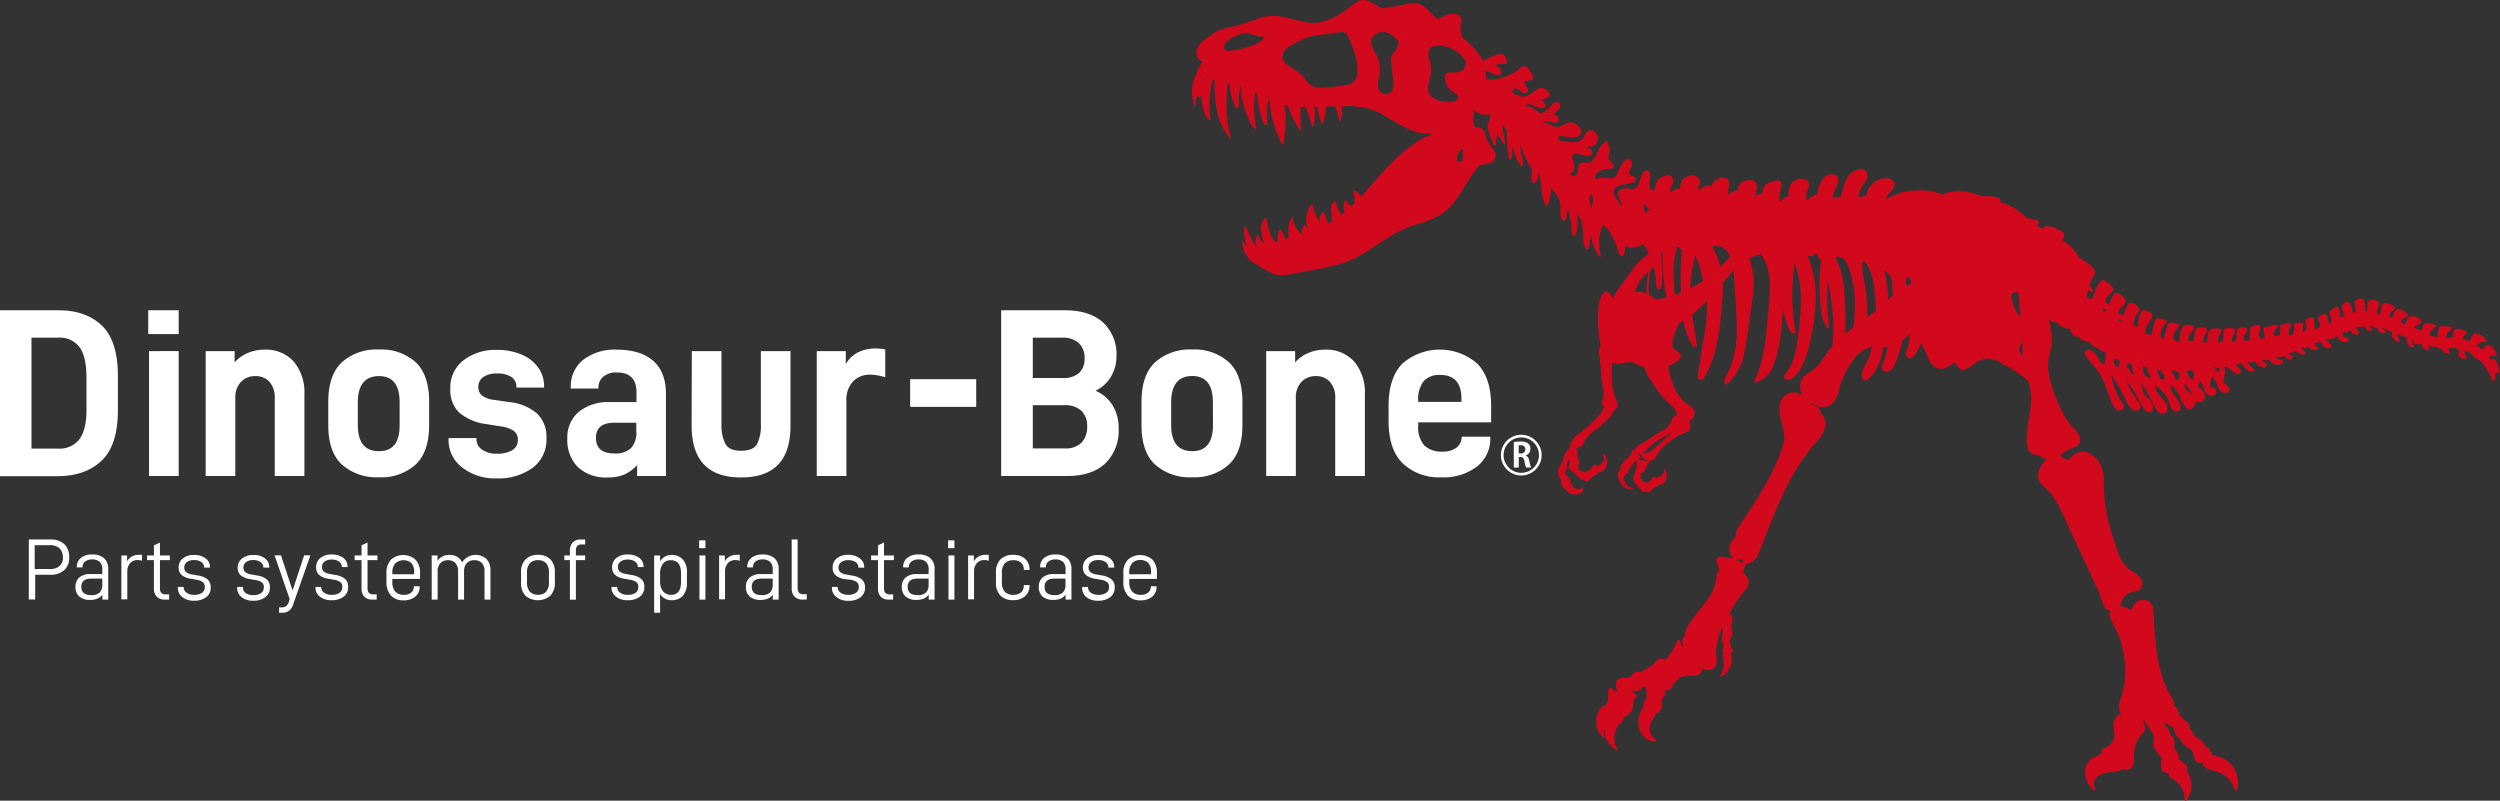 <svg xmlns="http://www.w3.org/2000/svg" viewBox="0 0 505.91 162.03"><rect x="0" y="0" width="505.91" height="162.03" fill="#333333" stroke="none"/><defs><style>.cls-1{fill:#d2081d;}.cls-2{fill:#fff;}.cls-3{fill:none;stroke:#fff;stroke-miterlimit:10;stroke-width:0.54px;}</style></defs><title>アセット 2</title><g id="レイヤー_2" data-name="レイヤー 2"><path class="cls-1" d="M241.71,21.26a.14.14,0,0,0,.27,0,10.32,10.32,0,0,1,.3-2.1c.16.46.4.79.72.36a1.18,1.18,0,0,0,.16-.29l0,.53c.1,1.62.33,3.36,1.55,4.56a.14.14,0,0,0,.23-.14,21.66,21.66,0,0,1,.42-8l.37.08.1,0a20.63,20.63,0,0,0,.45,6,12.16,12.16,0,0,0,2.47,5.54c.12.14.36,0,.31-.18-1.1-3.56-.9-7.12-.65-10.75l.18,0,.17,0A14.45,14.45,0,0,0,250.18,22a.14.14,0,0,0,.18,0c.54-.36.31-1.38.34-1.93,0-.89.19-1.78.28-2.67l.18.06c0,.3,0,.59,0,.86a14,14,0,0,0,.46,2.86,15.66,15.66,0,0,0,1,2.73A5.08,5.08,0,0,0,254,26.14a.15.15,0,0,0,.22-.16,22.44,22.44,0,0,1-.27-7.17l.14.08.32.19a13.92,13.92,0,0,0,.27,2.45,12.91,12.91,0,0,0,.52,2,4.78,4.78,0,0,0,.68,1.63c.67.72.54-.89.53-1.13a24,24,0,0,1,.17-3.8l.28.12a37.48,37.48,0,0,0,.71,4.06,25.71,25.71,0,0,0,1.88,4.8.15.15,0,0,0,.27,0,28.65,28.65,0,0,0,.42-4.44,18.39,18.39,0,0,0-.14-3.46l.65.1a18.24,18.24,0,0,0,2.38,4.9c.08.11.3.08.29-.08-.08-.87-.15-1.73-.15-2.6,0-.66.09-1.33.1-2l.92,0a27,27,0,0,1,1.29,3.93c0,.13.19.1.23,0a6.05,6.05,0,0,0,.14-3.94l.61,0a10,10,0,0,1,.3,1.14c.15.73.53,1.4.62,2.13a.18.18,0,0,0,.34.05,7.9,7.9,0,0,0,.52-3.38l1.49-.05.41,0c.15.32.31.63.43,1a7.67,7.67,0,0,1,.39,1.95.12.12,0,0,0,.22.06,4.17,4.17,0,0,0,.25-3c.89,0,1.79-.08,2.69-.1a.1.1,0,0,0,.09.15,12.45,12.45,0,0,1,3.15.54,16,16,0,0,1,3,1.39,46.16,46.16,0,0,0,5,2.79,10.26,10.26,0,0,0,4.81.73c-5.39,1.92-9.72,7.08-13.36,11.22-.47.53-.94,1.06-1.41,1.57a2.35,2.35,0,0,0-1.29-1.22.15.15,0,0,0-.14,0c-.22.27,0,.67.08,1a4.78,4.78,0,0,1,.05,1.55c-.21.21-.43.43-.65.63-.19-.23-.44-.43-.66-.66s-.35-.61-.64-.43-.25,1.21-.2,1.53a4.7,4.7,0,0,0,.16.76l-.56.45a4.25,4.25,0,0,1-.74-1,7.83,7.83,0,0,1-.37-1.34c-.11-.37-.32-.48-.61-.19a3.19,3.19,0,0,0-.41,2.38,10.55,10.55,0,0,0,.21,1.48c-.26.16-.53.31-.8.46a4.58,4.58,0,0,1-.42-.86,6.43,6.43,0,0,0-.49-1.46.15.15,0,0,0-.19,0c-.5.29-.66,1.21-.73,1.72a2.45,2.45,0,0,0,0,.27,10.3,10.3,0,0,1-1.35-3.35.15.15,0,0,0-.22-.09c-.44.23-.61.82-.76,1.26a6.33,6.33,0,0,0-.31,1.83,9.84,9.84,0,0,0,.11,1.78c-.13-.24-.25-.49-.37-.76a.13.13,0,0,0-.2,0,2.07,2.07,0,0,0-.34,1.83h0a3.62,3.62,0,0,1-.89-.76,4.05,4.05,0,0,1-1-2.54c0-.14-.2-.21-.26-.08a6.61,6.61,0,0,0-.62,4.2l-.59.18a2.86,2.86,0,0,1-.24-.42c-.21-.39-.31-.89-.55-1.26-.11-.18-.16-.28-.39-.17-.41.2-.47,1.18-.48,1.55a7.66,7.66,0,0,0,0,.82l-.34.11a4.53,4.53,0,0,1-1.24-1.9,21.23,21.23,0,0,1-.7-3,.13.13,0,0,0-.19-.08,2.89,2.89,0,0,0-.8,2.76,8.58,8.58,0,0,0,.68,2.63,4,4,0,0,1-1.32-1.91.13.13,0,0,0-.24,0,3.7,3.7,0,0,0-.11,2.39,5.71,5.71,0,0,1-.87-1.19c-.51-.93-.86-1.94-1.34-2.89-.06-.13-.23-.06-.24.06a8.27,8.27,0,0,0,.34,3.49c.08.25.16.5.27.76a5.31,5.31,0,0,1-.79-1.2.13.13,0,0,0-.23,0A4.15,4.15,0,0,0,252.51,52c.1.75,1.67,1.44,2.23,1.78,1.6,1,3.12,2.09,5.08,1.9s4-.71,6-1.08a45.81,45.81,0,0,0,6-1.36,23.3,23.3,0,0,0,4.75-2.34c3.15-2,6.06-4.21,9.64-5.35a22.56,22.56,0,0,0,5.11-1.95,11.87,11.87,0,0,0,3.18-3c1.78-2.32,3-5,4.93-7.21a15.5,15.5,0,0,0,2-.39,1.6,1.6,0,0,0,1-2.37,12.22,12.22,0,0,0-.89-1.28,7,7,0,0,1-.51-.78c-.36-.66-.4-1.44-.75-2.09a1.47,1.47,0,0,0-1.74-.61,2.41,2.41,0,0,1-.21-.49,5.07,5.07,0,0,1-.12-1.94,10.19,10.19,0,0,1,.15-1.09,5.89,5.89,0,0,0,1.44.77,1.52,1.52,0,0,0,1,.07l.72-.18a.17.17,0,0,0,0,.07,2.69,2.69,0,0,1-.18,1.29,2.87,2.87,0,0,0-.27,1.65,19.73,19.73,0,0,0,.85,2.45,3.37,3.37,0,0,0,.31.85.5.5,0,0,0,.3.21.14.14,0,0,0,.18-.14,10.39,10.39,0,0,1,.28-2.16l.05.06a8.83,8.83,0,0,1,1.26,1.88.15.15,0,0,0,.28-.08c0-1.07-.43-2.07-.52-3.14,0-.23,0-.45,0-.67.22.28.46.54.65.83l.22.35a23.7,23.7,0,0,0,.08,2.54,25.49,25.49,0,0,0,.42,3.26.14.14,0,0,0,.23.06c.43-.39.3-1,.33-1.54a8.12,8.12,0,0,1,.17-1.19,12.35,12.35,0,0,0,1.14,3.31.12.12,0,0,0,.12,0,2.16,2.16,0,0,0,.47.7.16.16,0,0,0,.27-.07,3.37,3.37,0,0,0-.17-1.63,8.9,8.9,0,0,1-.31-2.24v-.42a19.62,19.62,0,0,0,1.33,3.25c.23.44.54,1.35,1,1.57l.09,0a5.47,5.47,0,0,0,0,2.87.17.17,0,0,0,.17.12c.7,0,.9-.94,1.07-1.45.06-.2.11-.39.16-.59.09.39.16.78.22,1.17.25,1.77.12,3.78,1.11,5.34a.19.19,0,0,0,.33,0,7.29,7.29,0,0,0,.74-3.41,5.45,5.45,0,0,1,1.85,3.32c.09.92-.31,2.79.78,3.27a.22.22,0,0,0,.31-.12c.18-.81.33-1.63.44-2.46a18.16,18.16,0,0,1,.45,1.76,15.14,15.14,0,0,1,.31,2.59,1.46,1.46,0,0,0,.4,1.21.2.2,0,0,0,.32,0,5.59,5.59,0,0,0,.44-2.78c0-.54.05-1.11,0-1.67a6.84,6.84,0,0,1,1.12,3.15c.15,1.28-.19,2.86.65,4a.22.22,0,0,0,.4,0,9.22,9.22,0,0,0,.48-2.86c0-.05,0-.11,0-.16.08.31.17.61.25.91a7.8,7.8,0,0,0,1.6,3.67.14.14,0,0,0,.24-.13,9.66,9.66,0,0,1,.41-6.24A4.67,4.67,0,0,1,326,47.4a21,21,0,0,1,1.16,2.5c.15.42.74,2.92,1.47,1.6a2.85,2.85,0,0,0,.16-1.69,5.12,5.12,0,0,0,1.19.31,3.39,3.39,0,0,0,2.39-.76,6.86,6.86,0,0,1,1.29,2c-1.82,1.07-3.08,2.92-4.3,4.59-.73,1-1.49,2-2.17,3a10.75,10.75,0,0,0-.84,1.38c-.41-.65-.7-1.63-1.58-1.2s-1.2,2.11-1.29,3a27.09,27.09,0,0,0,0,4.68,15.65,15.65,0,0,0,.47,3.19c-.66.64-.33,1.52-.22,2.41.19,1.43.24,2.88.39,4.31s.65,2.81.24,4.1c-.14.41-.4.64-.18,1a2.35,2.35,0,0,0,.48.57c-.23.31-.38.71-.6,1A11.09,11.09,0,0,1,322.75,85a33.13,33.13,0,0,1-2.9,2.52c-.54.43-1.66,1-1.64,1.86a.57.57,0,0,0-.42.47,3.19,3.19,0,0,1-.3,1c-.08.12-.15.22-.22.34-.48.14-.76,1.07-.84,1.46a7.89,7.89,0,0,1-.93,2,1.24,1.24,0,0,0-.09,1.22,0,0,0,0,0,0,0,.42.42,0,0,0-.06.35.78.78,0,0,0,.18.35,1.9,1.9,0,0,1,.44.9c0,.33-.08.72.16,1a.92.92,0,0,0,.5.28c.4,1.48,3.71,2,3.77,0a.17.17,0,0,0-.28-.11c-.68.68-1.43.33-1.92-.34a4.45,4.45,0,0,0-.42-.53,1,1,0,0,0-.1-.77,3.74,3.74,0,0,0-.56-.7,4.57,4.57,0,0,1-.49-.69.91.91,0,0,0,.31-.34,6.59,6.59,0,0,0,.2-1.47,1.24,1.24,0,0,1,.51-.79,1.89,1.89,0,0,1,0,.58,7,7,0,0,0-.21.75.86.86,0,0,0,.34.76c.43.39.93.68,1.33,1.12.28.29.88,1.09,1.35.86a.63.63,0,0,0,.37.34c.43.16.76-.22,1-.5a2.77,2.77,0,0,1,.93-.66,1.35,1.35,0,0,0,.5-.34.8.8,0,0,0,.12-.27,2,2,0,0,0,1.67-1.22,2.75,2.75,0,0,0,.14-1.39,2.47,2.47,0,0,0-.67-1.21.1.1,0,0,0-.18.08c.16.59.37,1,0,1.57a2.22,2.22,0,0,1-1.15.88c-.15-.28-.41-.47-.72-.18s-.46.63-.77.89a3.39,3.39,0,0,1-.89.5c-.14-.2-.45-.17-.7-.21a1.47,1.47,0,0,1-.75-.39,1.63,1.63,0,0,0,0-.79c.69-.52-.12-1.31-.2-2,0-.34.27-.87-.08-1.14a.36.36,0,0,0-.17-.07,1.84,1.84,0,0,1,.35-.33.53.53,0,0,0,.16-.25c.69.23,1-.66,1.24-1.16A7.87,7.87,0,0,1,323,86.9a34,34,0,0,0,2.64-2.3c.46-.45.87-.94.67-1.53a1,1,0,0,0,.89-.49c.46-.8-.34-2-.55-2.8a16,16,0,0,1-.5-3.9,12.71,12.71,0,0,1,.11-2.47c.83.56,2.19,0,3.06-.1,1.14-.16,1.93.47,2.92.89a3.65,3.65,0,0,0,.64.2,3.65,3.65,0,0,0,.59,1.66c.62,1,1.32,2,2,3a15,15,0,0,0,2.21,2.5c.83.72,1.7,1.48,1.68,2.56a1,1,0,0,0-.77.29c-.34.35-.37.88-.58,1.3a4.44,4.44,0,0,1-1.87,1.58l-2,1.26-2.14,1.31c-.36.22-.86.46-1,.88a1,1,0,0,0-.06.44h0a.35.35,0,0,0-.52-.1,1.28,1.28,0,0,0-.26.52,3.52,3.52,0,0,1-.63,1c-.19.21-.87.51-.84.87h0a4.06,4.06,0,0,0-.78,1c-.09.24,0,.44-.11.68s-.29.28-.36.51a1.75,1.75,0,0,0,0,.82c.14,1,1.17,2.51,2.32,2.53a1.51,1.51,0,0,0,.68,0,.11.11,0,0,0,0-.21,2.13,2.13,0,0,1-1.77-1.62A1.11,1.11,0,0,1,329,96c.11-.09.2,0,.32-.17s.06-.24.1-.36a2.13,2.13,0,0,1,.35-.65.84.84,0,0,0,.13-.35.37.37,0,0,0,.32-.15c.21-.22.25-.54.5-.77a3.42,3.42,0,0,1,.53-.41,6.21,6.21,0,0,1-.63,3.09c-.15.47-.18.79.12,1.06-.05.63.61,1,1,1.44s.63.92,1.05.69a.93.93,0,0,0,1.15,0c.42-.31.59-.7,1.12-.88a.94.94,0,0,0,.67-.47c.55.18,1.14-.39,1.34-.86a2.43,2.43,0,0,0-.28-2.47s-.08,0-.07,0,0,.18.05.27a.09.09,0,0,0,0,0,1.55,1.55,0,0,1-.81,1.4,4,4,0,0,1-.76.27l-.14,0a.46.46,0,0,0-.61-.11c-.2.16-.3.47-.46.67a4.22,4.22,0,0,1-.57.55.31.31,0,0,0-.1-.13c-.18-.16-.47,0-.68-.18s-.4-.54-.64-.58c0-.49-.1-.88.33-1.23.18-.14.33-.16.48-.37a4.55,4.55,0,0,0,.39-.94,5.41,5.41,0,0,1,.79-1.06.14.14,0,0,0,0-.17.79.79,0,0,0,.41,0c.33-.11.53-.43.77-.85a7.82,7.82,0,0,1,1.87-2.22,17.75,17.75,0,0,1,2.55-1.84c.49-.27,1-.46,1.52-.68a1.89,1.89,0,0,0,.77-.46,1.73,1.73,0,0,0-.12-1.71,2.25,2.25,0,0,0,1.2-1.86c-.08-1.18-1.63-1.69-2.36-2.4a10,10,0,0,1-2.26-3.93,14.24,14.24,0,0,1-.75-3.11c1.37-.56,3.55-1.61,2.11-2.73-.55-.43-1.18-.71-1.27-1.49a5.76,5.76,0,0,1,.31-1.83,15.65,15.65,0,0,1,1.06-2.56c.32-.17.63-.35.93-.55a17.8,17.8,0,0,0,.39,1.79,13.11,13.11,0,0,0,.92,2.42c.26.52.57,1.19,1.25,1.06a.19.19,0,0,0,.14-.24c-.38-2.07-.73-4.17-1-6.28a30.49,30.49,0,0,0,2.93-2.76c0,.53.07,1.05.08,1.58a42.33,42.33,0,0,1-.83,6.91c-.34,2.2-.68,4.39-1,6.59-.08.49,0,1,.64.86s1-1,1.23-1.52a23.27,23.27,0,0,0,1.87-5.37,52.06,52.06,0,0,0,.88-5.82,62.15,62.15,0,0,0,.47-6.24c0-.25,0-.5,0-.75.68-.79,1.37-1.61,2.11-2.37.18,1.93.25,3.88.38,5.82s.3,4.09.28,6.14a22.21,22.21,0,0,1-.73,5.91,14.79,14.79,0,0,1-1.19,2.92,2.67,2.67,0,0,0-.45,2.13.23.23,0,0,0,.38.1,11.42,11.42,0,0,0,3.46-6.19c.58-2.55.87-5.18,1.21-7.76s1-5.42.66-8.09a15.81,15.81,0,0,0-.82-3.44,12.1,12.1,0,0,1,2.33-.87c2.4,3.15,1.9,7.71,1.53,11.49-.45,4.71-.7,9.84-2.83,14.15a.22.22,0,0,0,.25.33,5.61,5.61,0,0,0,3.68-3.65,22.91,22.91,0,0,0,1.39-6.06c.21-1.69.35-3.4.48-5.1,0,.22.09.44.15.65a20.86,20.86,0,0,0,1.07,3.39c.22.49.59,1,1.19.85a.16.16,0,0,0,.12-.17v0a50.49,50.49,0,0,1-.65-8.33,52.59,52.59,0,0,1,.44-5.76,17.75,17.75,0,0,1,.73,2.24,24.71,24.71,0,0,1,.48,7.48c-.09,1.48-.21,3-.4,4.48-.11.92-.25,1.84-.41,2.74a12,12,0,0,1-2.5,5.86.23.23,0,0,0,0,.27c1.21,1.72,3-1.06,3.53-2a20.66,20.66,0,0,0,1.8-5.47,45.86,45.86,0,0,0,.95-6,23,23,0,0,0-1.51-11.06,1.49,1.49,0,0,0,1.65-.54,18.34,18.34,0,0,1,1.05,1.6,35.92,35.92,0,0,0-.27,6.3,36.37,36.37,0,0,0,.39,4.29,5.77,5.77,0,0,0,1.21,3c.1.11.33,0,.31-.13a53.3,53.3,0,0,1-.39-6.19c0-1.14.06-2.27.13-3.41a53.06,53.06,0,0,1,.83,5.3,30.88,30.88,0,0,1,.05,8.09,34.13,34.13,0,0,0-2.21,3,7,7,0,0,1-2,2,7.15,7.15,0,0,0-1.53,1.1,3.14,3.14,0,0,0-.48,3.32,3.68,3.68,0,0,0,.39.7,2.9,2.9,0,0,0-1.47-.74,2.85,2.85,0,0,0-2.25.6c-1.57,1.29-1.14,3.48-.72,5.19a18.42,18.42,0,0,1,.58,3.69v.17a30.53,30.53,0,0,1-1.06,3.28,46.76,46.76,0,0,1-3.07,6.23c-1.16,2-2.43,3.93-3.68,5.87a20.6,20.6,0,0,0-1.85,3,2.52,2.52,0,0,0-.22,1.28,2.85,2.85,0,0,0-1.23,2.7,3.05,3.05,0,0,0,.79,1.46,12.79,12.79,0,0,1-2.46-.28.75.75,0,0,0-.86.37c-.21.46.11,1.19.25,1.62.09.26.19.53.3.79a1.85,1.85,0,0,0-.63,1.26,9.09,9.09,0,0,1-1.91,4.77c-1,1.39-2.15,2.67-3.13,4.08a7.29,7.29,0,0,0-1.5,3.33c-.54.41-.42,1.2-.15,1.87l-.23.05h0a6.4,6.4,0,0,1-.47-1.19.16.16,0,0,0-.2-.11c-.3.09-.4.38-.55.65-.27.51-.52,1-.79,1.53a8,8,0,0,1-1.48,1.86,1.52,1.52,0,0,0-1.11-.23c-.41.11-.66.49-.92.79a10.79,10.79,0,0,1-3.06,1.93c-.38-.26-.92,0-1.28.26a6.54,6.54,0,0,1-.9.77c-.52.28-1.08.08-1.63.17-1.32.23-1.22,1.71-.73,2.72-.68.29-.81-.72-1.39-.7-.3,0-.42.26-.46.52-.12.7,0,1.47-.09,2.19s-.73.74-1.25,1.16a4,4,0,0,0-1.05,3.33,3.64,3.64,0,0,0,1.46,2.85c.1.07.27,0,.22-.17a2.85,2.85,0,0,1-.1-1.94c0,.22,0,.44.05.65a4.44,4.44,0,0,0,2.39,3.92c.19.09.4-.14.24-.3-1.06-1-.72-3.35.06-4.48.32-.47.91-.76,1.1-1.31a1,1,0,0,0,0-.6,1.38,1.38,0,0,0,1-.41,2.34,2.34,0,0,0,1-2,3.38,3.38,0,0,1,.09-.84c.09-.34.31-.45.5-.7s.19-.19.14-.38-.26-.29-.42-.4a2.11,2.11,0,0,1-.67-.66,1.25,1.25,0,0,1,.42.07,2.67,2.67,0,0,0,.4.13,1.31,1.31,0,0,0,.78-.13c.37-.18.45-.53.76-.74a1,1,0,0,1,.55-.07c0,.83.39,1.78,0,2.53-.22.44-.56.81-.44,1.33a1.83,1.83,0,0,0,.1.28c-2.25,2.19-1.14,7,2.33,7a.17.17,0,0,0,.08-.31,2.89,2.89,0,0,1-.66-4.15,2.59,2.59,0,0,0,.59-1.28,1.14,1.14,0,0,0,.92-.46,3,3,0,0,0,.38-2,1.23,1.23,0,0,1,.38-1c.16-.17.18,0,.28-.23s.05-.19,0-.35a1.86,1.86,0,0,0-.27-.57,4.18,4.18,0,0,0,.72-.08,1.48,1.48,0,0,0,1-.84,4.69,4.69,0,0,1,1.35-1.49,3.69,3.69,0,0,1,2.13-.57,4.54,4.54,0,0,0,1.64-.11,1.51,1.51,0,0,0,.91-1.39,2.79,2.79,0,0,0,1.44.35,1.64,1.64,0,0,0,1.49-1.66c.08-.69-.18-1.36-.15-2.05a16.87,16.87,0,0,1,.34-2.13,15.2,15.2,0,0,1,.52-2c.1-.27.22-.52.34-.78a3.86,3.86,0,0,1,.13,1,3.34,3.34,0,0,0,.06.65c-.35.38-.15,1.06,0,1.51a2.53,2.53,0,0,1,0,1.16,2.11,2.11,0,0,0-.06.55,1.11,1.11,0,0,0,.16.42c-.24.27-.12.81,0,1.14a4.7,4.7,0,0,1-.6,3.25l-.09.08a.1.1,0,0,0,.09.17c.89-.15,1.65-1.22,2-2a4,4,0,0,0,.09-2.62.6.6,0,0,0,.34-.36c.12-.36-.22-.75-.32-1.08a3.5,3.5,0,0,1-.16-1.16c0-.18.05-.39.05-.59a.94.94,0,0,0,.39-.48,1.4,1.4,0,0,0-.09-.9,4.22,4.22,0,0,1,0-1.66c.07-.5.32-1.22-.11-1.64a.75.75,0,0,0-.41-.2c.42-.74.81-1.49,1.28-2.21.61-.93,1.29-1.8,2-2.68a2.17,2.17,0,0,0,.59-2,2.5,2.5,0,0,0-1.09-1.31l.09-.35a6.49,6.49,0,0,1,.37-1.13c.06-.14.13-.27.18-.42a3,3,0,0,0,2.51-2.13c.66-1.45,1.19-3,1.78-4.46,1.27-3.23,2.59-6.45,4.18-9.55a43.05,43.05,0,0,1,5.72-8.54,6,6,0,0,0,1.89-3.5,2.58,2.58,0,0,0-1-2.25,1.8,1.8,0,0,0-.44-1.12,3.72,3.72,0,0,0-1.1-.62,3.94,3.94,0,0,1-.89-.74,6.82,6.82,0,0,0,1.5.87,2.91,2.91,0,0,0,3.49-.6c1-1.16,1.08-2.76,1.61-4.14A20.52,20.52,0,0,1,374.91,73a7.15,7.15,0,0,1,3.66-2.81l.13,0a7.69,7.69,0,0,1-.73,2.76,9.79,9.79,0,0,0-1.16,2.5c-.07.46,0,1.3.48,1.52s1.07-.52,1.34-.82A8,8,0,0,0,380.06,74a13.41,13.41,0,0,0,1-3.69c.3,0,.61-.08.91-.15a15.44,15.44,0,0,1-.6,2.48c-.21.6-.68,1.32-.47,2a.82.82,0,0,0,.87.6c1.37-.13,1.95-2.1,2.31-3.15a18.06,18.06,0,0,0,.86-3.18,11.23,11.23,0,0,0,1.48-1.28,7,7,0,0,1,0,.92,7.65,7.65,0,0,1-.27,1.49c-.12.41-.33.81-.41,1.23a1,1,0,0,0,.53,1.18c.46.15.86-.2,1.12-.54a10.65,10.65,0,0,0,1.37-2.48c.67,1.11,1.09,2.3,1.68,3.47a2.72,2.72,0,0,0,2.7,1.76,5.38,5.38,0,0,0,1.91-1l.52-.35a4.74,4.74,0,0,0,.39.6c.32.43.81,1.05,1.42,1a6.49,6.49,0,0,0,2-1.17A6.46,6.46,0,0,1,402,72.57a5.28,5.28,0,0,1,3.15,1c.81.44,1.62.89,2.4,1.38a18.91,18.91,0,0,1,2.92,2.2A11.81,11.81,0,0,1,411,81.6c-.22,2.43-.84,4.79-.82,7.25a4.48,4.48,0,0,0,.4,2.4,2.46,2.46,0,0,0,1.71.85,10.75,10.75,0,0,1,1.9.92,4.89,4.89,0,0,0-1.74,2.87c-.18,1.54.92,2.28,1.89,3.26a16.14,16.14,0,0,1,2.79,4.3c.8,1.64,1.56,3.31,2.33,5q2.06,4.44,4.13,8.89c.36.78.74,1.55,1.08,2.34s.49,1.44.75,2.16a2.68,2.68,0,0,0,1.62,1.84c-.52,1.09.7,2.72,1.17,3.72a19.49,19.49,0,0,1,1.81,6.85,19,19,0,0,1-.73,6.87,4.39,4.39,0,0,0-.36,2.82,3.33,3.33,0,0,0,.24.46,3,3,0,0,0-1.3,1.4c-.55,1.2.26,2.38-.07,3.6a3,3,0,0,1-1.24,1.67c-.35.23-1,.23-1.15.62a1,1,0,0,0-.05.68,6.85,6.85,0,0,1-.78.49,11.42,11.42,0,0,0-1.21.61,3.22,3.22,0,0,0-1.3,1.77,4.62,4.62,0,0,0,1.62,4.64c.16.15.46-.06.32-.25a1.86,1.86,0,0,1,.61-2.6,5.57,5.57,0,0,1,2.52-.79,8.53,8.53,0,0,0,2.6-.57,1.49,1.49,0,0,0,1.93-.73,4.84,4.84,0,0,0,.14-1.74,8.87,8.87,0,0,1,.26-2.06,6.42,6.42,0,0,1,.86-2c.33-.48.91-.88,1.13-1.42a1.5,1.5,0,0,0-.38-1.52c.08-.12.1-.27.18-.39l.08-.12s0,0,0,.05a27.79,27.79,0,0,0,1.8,2.84c.34.66-.11,1.29,0,2a3.29,3.29,0,0,0,.48,1.25,12.71,12.71,0,0,0,1.31,1.62,3.45,3.45,0,0,0-.09,2.28,1.21,1.21,0,0,0,.65.61c.17.06.43,0,.57.06.35.18.19.41.27.66s.45.43.73.57a4.64,4.64,0,0,1,2.43,4.23c0,.22.27.25.39.1a5,5,0,0,0,.65-4.8,3.79,3.79,0,0,0-.18-.42l-.2-.37a1,1,0,0,1-.13-.86.82.82,0,0,0-.13-.55,6,6,0,0,0-1.24-1.06l-.54-.42h0c.36-.3.26-.75,0-1.12s-.38-.41-.52-.66a2.83,2.83,0,0,1-.19-1.47c0-.55.05-.8-.39-1.14a3,3,0,0,0-.43-.29,1.5,1.5,0,0,0-.31-1.14c-.3-.4-.72-.65-.87-1.17a2.56,2.56,0,0,1-.05-.27,12.53,12.53,0,0,0,1.37.69c.86.48.57,1.46,1.19,2.09a2,2,0,0,0,.78.47,1.5,1.5,0,0,0,.25.78c.49.76,1.45,1,2,1.65s.27,1.77,1,2.29a1.28,1.28,0,0,0,1.25.12c0,1.32,1.86,1.52,2.88,1.85a5.56,5.56,0,0,1,3.58,3.7.22.22,0,0,0,.43,0,5.55,5.55,0,0,0-.89-4.81,5.68,5.68,0,0,0-1.71-1.49,20.11,20.11,0,0,0-2.22-.77c-.55-.23-.37-.75-.67-1.14a1.32,1.32,0,0,0-.5-.33c-.56-.26-.48-.63-.77-1.06a1.72,1.72,0,0,0-.55-.49c-.74-.47-1.27-.64-1.67-1.5a1.55,1.55,0,0,0-.74-.89,1,1,0,0,0-.42-1.31,4.25,4.25,0,0,1-1.44-1.39,4.68,4.68,0,0,1-.29-.87c-.07-.22-.3-.44-.36-.65a.15.15,0,0,0-.15-.11H440a3,3,0,0,0,0-.31c0-1.06-.88-2-1.34-3-2-4.16-2.45-8.9-2.74-13.45-.07-1-.06-2-.21-3a2.11,2.11,0,0,0-1.24-1.79,2.41,2.41,0,0,0-3.08,2,10.69,10.69,0,0,0-2.39-.89,8.5,8.5,0,0,0,.42-.94,2.7,2.7,0,0,1,1.79-1.79,9.94,9.94,0,0,0,1.56-.42,1.62,1.62,0,0,0,.55-2.15c-.47-1.09-1.65-1.48-2.54-2.14a7.63,7.63,0,0,1-2.25-3.66c-.55-1.47-1-3-1.45-4.46a36.54,36.54,0,0,1-1.37-9.42,7.38,7.38,0,0,0-.84-3.94,4.62,4.62,0,0,0-2.49-2.16,3.24,3.24,0,0,0-2.84.57c-.24.2-.39.46-.63.66-.49.44-.94.13-1.43-.12l-.63-.37A7.86,7.86,0,0,1,418.56,91c.66-.33,1.62-.42,2.08-1.06,1-1.42-.62-2.84-1.46-3.8a18.11,18.11,0,0,1-3-5.38,20.45,20.45,0,0,1-1.72-6.34c-.12-2.12.91-4,.77-6.15-.07-1-.29-2.06-.45-3.08l-.12-.74a1.64,1.64,0,0,0,.45.56,1.46,1.46,0,0,0,1.18.18,2.06,2.06,0,0,0,.8.85,3.29,3.29,0,0,0,1.81.51,2.19,2.19,0,0,0,.64,1.25c.25.23.7.48,1,.31a2.33,2.33,0,0,0,.8.67,2.69,2.69,0,0,0,1.45.38,3.32,3.32,0,0,0,.72.81,1.62,1.62,0,0,0,1,.42,3.29,3.29,0,0,0,.52.42,3.05,3.05,0,0,0,.74.38l.25.09a4.14,4.14,0,0,1-.1,2c0,.35-.17.46-.44.32-.21,0-.33,0-.37-.22a1.94,1.94,0,0,1-.22-.43,7.85,7.85,0,0,0-.57-.92c-.41-.58-1.32-1.65-2.14-1.08s.41,1.68.74,2.13a20.29,20.29,0,0,1,2.45,3.39c.64,1.37,1.14,2.79,1.66,4.21.29.79.73,2.13,1.67,2.36a.83.83,0,0,0,1-1.18c-.24-.56-.69-1-1-1.57a15.65,15.65,0,0,1-.85-2.08,9.9,9.9,0,0,1-.58-2.34A42.51,42.51,0,0,1,430,80.61a5.8,5.8,0,0,0,1.33,2.07c.39.33,1.05.67,1.5.28a1.12,1.12,0,0,0,.05-1.43c-.51-.87-1.2-1.63-1.69-2.52a8.47,8.47,0,0,1-.75-1.75,15.28,15.28,0,0,1,1.14,1.48c.5.78.95,1.58,1.39,2.4a5.64,5.64,0,0,0,1.32,2.08.91.91,0,0,0,1.28-.17c.32-.51,0-1.21-.26-1.67-.5-.85-1.45-1.32-1.7-2.3a6.11,6.11,0,0,1-.16-1.44,28.82,28.82,0,0,1,2.21,4c.37.73,1.27,2.63,2.4,2s.28-2.1-.28-2.77a11.81,11.81,0,0,1-1.32-1.6,2.21,2.21,0,0,1-.31-1.23,6.22,6.22,0,0,1,2.73,3.22c.25.74.59,2.21,1.7,2s.61-1.48.27-2.08c-.59-1-1.85-2.1-1.54-3.31A7,7,0,0,1,441,80a8,8,0,0,0,1.38,2.56c1,.86,2-.3,1.91-1.33.81.32,1.79.19,1.93-.86a1.79,1.79,0,0,0-.67-1.5c-.38-.34-.88-.49-.65-1.17a3.88,3.88,0,0,1,.28-.58A4.86,4.86,0,0,1,446,78.5a3.56,3.56,0,0,0,.48,1.11,1.36,1.36,0,0,0,1.83.2,1,1,0,0,0-.18-1.36,1,1,0,0,0-.22,0,.61.61,0,0,1-.59-.17,2,2,0,0,1-.05-.54,3,3,0,0,1,.44-1.51,5,5,0,0,1,1,1.76,3.15,3.15,0,0,0,.76,1.25c.55.46,1.7.38,1.67-.55,0-.36-.3-.57-.57-.76a1.05,1.05,0,0,1-.61-1,7.45,7.45,0,0,1,.25-1.23,2.37,2.37,0,0,0-.09-1.47l.52,0A13.24,13.24,0,0,0,452,75.28c.31.23.83.56,1.23.31a.62.62,0,0,0,.17-.81.86.86,0,0,0-.36-.37c-.08,0-.2-.08-.28-.14a.83.83,0,0,1-.2-.53,2.35,2.35,0,0,0,.42-.1,3,3,0,0,1,.61-.15,3.3,3.3,0,0,0,.9,1.14,1.71,1.71,0,0,0,1.38.56c.35-.06.44-.33.18-.58s-.49-.27-.69-.49a4.33,4.33,0,0,1-.46-.66,1,1,0,0,0,.36-.25c.25.2.55.08,1-.08a.94.94,0,0,1,.15-.06A2.15,2.15,0,0,0,458,74.36c.3,0,.8-.1.74-.51s-.83-.57-1-.85a1,1,0,0,0,.51-.25c.17.07.31.2.51.17a1.36,1.36,0,0,0,.42-.13,2.1,2.1,0,0,0,2.51.9c.24-.1.45-.43.24-.67s-.47-.19-.68-.26a1.86,1.86,0,0,1-.7-.46,0,0,0,0,0,0,0l.13,0a4,4,0,0,0,1.49-.25c.39.37,1,1,1.52.67a.44.44,0,0,0,.19-.58c-.13-.29-.53-.34-.72-.55a.72.72,0,0,0,.12-.21,1,1,0,0,0,.86-.09c.14-.07.24-.18.38-.26l.23-.1a1.05,1.05,0,0,0,.45.58,1.38,1.38,0,0,0,1.08.2.39.39,0,0,0,.12-.64c-.13-.17-.33-.2-.49-.32a.35.35,0,0,1-.16-.21,1.18,1.18,0,0,0,.27-.23.87.87,0,0,0,.8,0,1.85,1.85,0,0,1,.4-.12,1.25,1.25,0,0,0,.88.62c.4.07,1.19,0,1-.59a.14.14,0,0,0-.12-.09.91.91,0,0,1-.67-.27.44.44,0,0,0,.12-.15c.06-.1,0-.28.07-.39a.86.86,0,0,0,.42,0,3.77,3.77,0,0,0,.66-.26c.31.84,1,1.63,2,1.32.36-.12.26-.56,0-.75s-.17-.06-.27-.28,0-.12-.08-.2a.4.4,0,0,0-.17-.1c-.19-.1-.33-.19-.37-.34a2.16,2.16,0,0,0,.49-.16.44.44,0,0,0,.16.1c.3.1.62-.12.87-.26a4.57,4.57,0,0,1,.76-.32,1.79,1.79,0,0,0,.64.89,1.42,1.42,0,0,0,1.53.09c.46-.42-.25-.76-.6-.84s-.41,0-.44-.29c0-.06,0-.12,0-.19a.54.54,0,0,0-.15-.23.82.82,0,0,0,.16-.25.71.71,0,0,0,.61,0c.33-.11.66-.26,1-.4a1.13,1.13,0,0,0,1.26.87.43.43,0,0,0,.32-.64,1.19,1.19,0,0,0-.34-.4.63.63,0,0,1-.21-.34,4,4,0,0,1,.46-.23.63.63,0,0,0,.41.07l.94-.12a3.16,3.16,0,0,0,.24.41,1.41,1.41,0,0,0,.79.59.35.35,0,0,0,.38-.48,1.54,1.54,0,0,0-.28-.42,1.28,1.28,0,0,1-.15-.23l.39-.1.06.14c.12.18.4.25.58.33a1.85,1.85,0,0,0,.56.11c0,.08.05.15.07.23a.91.91,0,0,0,.24.44,1.31,1.31,0,0,0,.47.2,1.79,1.79,0,0,0,.56.15.29.29,0,0,0,.25-.46,1.35,1.35,0,0,0-.44-.38.45.45,0,0,1-.17-.21l.39,0h0a.2.2,0,0,0,.14.19c.32.12.58.37.9.46s.38.08.58.12a1.27,1.27,0,0,0,.05,1.11,2.22,2.22,0,0,0,1.2.92.28.28,0,0,0,.26-.23c0-.24-.21-.36-.29-.55s0-.37-.08-.53-.2-.06-.14-.33a1.25,1.25,0,0,0,.29.1s0,.06,0,.1a.18.18,0,0,0,.18.14,3,3,0,0,1,1.45.51,1.63,1.63,0,0,0,.12,1c.16.33.86,1.1,1.28.92a.13.13,0,0,0,.1-.12c0-.21-.15-.4-.23-.59a1.54,1.54,0,0,1-.17-.83l.29.06a.63.63,0,0,0,.35.76c.32.1.74,0,1.09.07l.19,0a.93.93,0,0,0,.25.63,3.7,3.7,0,0,0,.74.5.37.37,0,0,0,.45,0,.32.32,0,0,0,0-.41,2.74,2.74,0,0,0-.23-.36c.35.05.72,0,1.07.1a2.29,2.29,0,0,0,.85.13,2,2,0,0,0,.94.35.92.92,0,0,0,.15.42,1.54,1.54,0,0,0,1.35.53.1.1,0,0,0,.11-.1c0-.2-.05-.26-.14-.42-.2-.36,0-.25.06-.5,0,0,0,0,0-.06a4.47,4.47,0,0,1,1.46,0,.82.82,0,0,0,.49.39,1.22,1.22,0,0,0,0,.33s.06.08.06.11-.07.11-.1.17c-.31.58.34,1,.81,1.12.24.07.54.17.71-.07a.52.52,0,0,0-.07-.61,1.71,1.71,0,0,1-.18-.2c-.27-.38-.15-.38,0-.64a2.34,2.34,0,0,1,.41.12,7,7,0,0,1,1,.41,1.36,1.36,0,0,0,.36.57,4.48,4.48,0,0,0,.89.6,4.07,4.07,0,0,0,.86.49.58.58,0,0,0,0,.23c.08.24.43.45.56.65a19.52,19.52,0,0,1,1.46,2.93c.05.13.22.09.29,0a1.18,1.18,0,0,0,.25-1,.08.08,0,0,0,0,0v0a5,5,0,0,0,0-.67,2,2,0,0,0,.26.09.38.38,0,0,0,.42-.05c.3-.32-.08-1.38-.19-1.71s-.31-1.07-.81-1.08a.53.53,0,0,0-.47.25c-.13-.22-.26-.42-.4-.62a1.59,1.59,0,0,1,1.29-.24.19.19,0,0,0,.23-.23,3,3,0,0,0-1.67-2c-.42-.11-.89.43-1.22,1a10.51,10.51,0,0,0-1.13-.86l.19-.23A1.58,1.58,0,0,1,503,69.2c.14,0,.31-.13.21-.27a3,3,0,0,0-2.43-1.46.17.17,0,0,0-.14.08c-.11.22-.34.34-.47.55a2.3,2.3,0,0,0-.18.43l-.21.56a10,10,0,0,0-1.28-.47l-.12,0,0-.1a4,4,0,0,1,.77-1.17.2.2,0,0,0-.07-.27,2.71,2.71,0,0,0-2.42-.36c-.05,0-.1,0-.11.1a9.64,9.64,0,0,0-.14,1.51l-.89,0h-.52a2.19,2.19,0,0,1,1.05-1.65.18.18,0,0,0,.08-.19c-.11-.5-.53-.41-.94-.47a1.67,1.67,0,0,0-.63,0c-.22,0-.4-.07-.61,0-.41.14-.47.61-.55,1a7.75,7.75,0,0,0-.15,1.25,3.39,3.39,0,0,1-1.15-.31l-.53-.24a1.44,1.44,0,0,1,.32-.59,4.38,4.38,0,0,1,1-1,.17.17,0,0,0,0-.3,2.68,2.68,0,0,0-1.2-.37,2.38,2.38,0,0,0-1,0,1,1,0,0,0-.43.68c0,.17-.09.34-.13.5a.29.29,0,0,0,0,.09.08.08,0,0,0,0,0c0,.07,0,.14,0,.21-.53-.22-1.06-.42-1.6-.61a1.75,1.75,0,0,1,.42-.39,3.76,3.76,0,0,0,.91-.65c.36-.48-.17-.81-.58-1a3.87,3.87,0,0,0-1.39-.36c-.24,0-.38.27-.54.46a2.5,2.5,0,0,0-.65,1.32l-.05,0a3,3,0,0,1-.46-.34,1.39,1.39,0,0,0-.41-.27,2.66,2.66,0,0,1,1.47-1.07.17.17,0,0,0,.08-.28,4.24,4.24,0,0,0-1.25-1,1.37,1.37,0,0,0-.87-.22,1.12,1.12,0,0,0-.67.66,9,9,0,0,0-.44,1.16l-.35-.2a2.17,2.17,0,0,0-.38-.16c.09-.18.25-.4.28-.47a3.22,3.22,0,0,1,1-1,.15.15,0,0,0,0-.19,2.13,2.13,0,0,0-2.14-.93.8.8,0,0,0-.61.66c-.12.54-.08,1.08-.22,1.63l-.75-.44c.1-.28.17-.58.25-.87a2.55,2.55,0,0,0,.22-1.12c-.13-.58-1.15-.58-1.61-.55s-.66.38-.69.88c0,.26.05,1.46-.26,1.48-.08,0-.25-.16-.34-.19a4,4,0,0,0,.07-.78,3.08,3.08,0,0,0-.15-1.32.89.89,0,0,0-.52-.37c-.45-.09-.84.4-1.27.36a.14.14,0,0,0-.14.14c.05.73.21,1.46.33,2.18a3.19,3.19,0,0,0-.7.23c-.15-1-.63-2.73-1.58-2.11a2.52,2.52,0,0,0-.52.65c-.11.15-.18.17-.17.36a4.81,4.81,0,0,0,.32.84c.09.29.22.62.32.94a.79.79,0,0,0-.52.06,3.23,3.23,0,0,0-.51.23c0-.31,0-.63,0-.93a2.11,2.11,0,0,0-.19-1,.46.46,0,0,0-.62-.17c-.09,0-1.06.72-1.08.72a.16.16,0,0,0-.24.17,8.28,8.28,0,0,1,.45,1.44c.05.39.07.65-.24.92a1.38,1.38,0,0,1-.24.14c-.1-.37-.22-.74-.29-1.15a1.54,1.54,0,0,0-.37-.89.18.18,0,0,0-.21,0c-.27.15-.52.16-.77.28s-.32.27-.48.3-.1.08-.1.13c0,.59.54,1.07.44,1.69-.07.44-.73.53-1.2.69,0-.36,0-.71,0-1.07a4.3,4.3,0,0,0-.05-1,.5.5,0,0,0-.71-.33c-.32.1-.86.32-1,.66a3,3,0,0,0,.16,1.14,1.13,1.13,0,0,1-.27,1,1.38,1.38,0,0,1-.47.2l.12-1.86a.16.16,0,0,0-.2-.15c-.51.1-1,.21-1.54.28a.17.17,0,0,0-.17.16,5.78,5.78,0,0,1,0,1.61c-.16.52-.58.55-1,.59a2.23,2.23,0,0,1,.12-1.22,4.48,4.48,0,0,0,.35-.85.17.17,0,0,0-.12-.21,2.38,2.38,0,0,0-1-.1c-.2,0-.71.29-.89.22a.18.18,0,0,0-.22.17c0,.47,0,.93,0,1.39,0,.7-.51.75-1.08.77a0,0,0,0,0,0,0c-.57-.69.07-1.37.56-1.85a.17.17,0,0,0,0-.23.8.8,0,0,0-.95-.11,7.12,7.12,0,0,1-1.38.33.53.53,0,0,0-.35.12c-.32.3-.08,1,0,1.4.05.16.2.52.05.68l-.67.17a.7.7,0,0,1-.51-.71,3,3,0,0,1,.32-1.28c.37-1.09-1-.74-1.56-.5a.79.79,0,0,0-.55.73,10.11,10.11,0,0,0,0,2.2h0a2.56,2.56,0,0,0-.62-.07h-.35c-.3-.06-.41-.21-.31-.43-.06-.5.5-1,.67-1.38s0-.81-.45-.88-1.32.07-1.55.46.23,2.73-.79,2.45c-.8-.22.46-1.74.36-2.26s-.9-.53-1.35-.48-1,.07-1,.65,0,.91,0,1.36a.89.89,0,0,1-1,.91,1.77,1.77,0,0,1,.21-1.43,2.13,2.13,0,0,0,.37-.86c0-.66-.81-.54-1.25-.54-.78,0-1.12.19-1.36,1a5.74,5.74,0,0,0-.18,1.1c-.06.47-.07.83-.69.83h-.09A1.92,1.92,0,0,1,446,68.2a9.88,9.88,0,0,0,.64-1.08c.16-.48-.08-.73-.55-.8s-1.48-.26-1.82.4a2.63,2.63,0,0,0-.18.83c0,.28-.07.55-.11.83-.08.59.07.67-.6.64-.41.13-.59,0-.53-.36a1.65,1.65,0,0,1,.1-.58,2.77,2.77,0,0,1,.39-.74c.16-.24.55-.58.62-.88.15-.61-.52-.7-1-.75a1.27,1.27,0,0,0-1.4.68,11,11,0,0,0-.63,2.84,4.31,4.31,0,0,1-.6-.22l-.44-.25a1.86,1.86,0,0,1,.22-1.56c.21-.36.58-.64.76-1,.28-.59-.44-.73-.86-.83s-1-.27-1.3.34a12,12,0,0,0-.8,2.84c-1.2-.25-.6-1.85-.11-2.5.25-.34.65-.59.69-1a.19.19,0,0,0-.13-.17c-.55-.19-1.64-.84-2.12-.23a3.8,3.8,0,0,0-.43,1.28,15.09,15.09,0,0,0-.44,1.88,2,2,0,0,0-.47-.15,1.78,1.78,0,0,0-.69-.06,2.9,2.9,0,0,1,.47-2.1,7.38,7.38,0,0,0,.78-1.29c.27-.78-.39-1-1-1.31s-1-.21-1.22.4a8.43,8.43,0,0,0-.69,2.93l-.12-.07-.5-.29-.16-.07h-.08a8.86,8.86,0,0,1,.38-1.6c.21-.45.63-.8.81-1.26s-.21-1-.64-1.3-1.16-.62-1.61-.05a5.15,5.15,0,0,0-.87,2.25,3.33,3.33,0,0,0-.72-.31l-.44-.15a2.93,2.93,0,0,1,1-1.5,1.61,1.61,0,0,0,.5-.6c.27-.68-.37-1.16-.85-1.54s-1-.69-1.44-.18a5,5,0,0,0-1,2.17l-.17-.15A3.48,3.48,0,0,0,426,61,3.92,3.92,0,0,1,427,59.46c.28-.26.64-.51.65-.94s-.39-.68-.67-.92a4.64,4.64,0,0,0-1.14-.85c-.78-.24-1.36,1-1.62,1.56a6.28,6.28,0,0,0-.52,1.51c-.09.44-.27.89-.85.63a1.91,1.91,0,0,1-.52-.41,1.52,1.52,0,0,1,.33-1.26,3.68,3.68,0,0,0,.58.34.18.18,0,0,0,.26-.15,1.36,1.36,0,0,0-.66-1.14,12,12,0,0,1,.47-1.39c.17-.36.45-.68.59-1a1.08,1.08,0,0,0-.46-1.34,18.37,18.37,0,0,0-2.15-1.69,1,1,0,0,0-.5-.17,9.06,9.06,0,0,0-2.51-3c-.29-.23-.6-.45-.91-.65h0a2.61,2.61,0,0,0,.31-1.12c-.07-.62-.91-.87-1.39-1.1a4.11,4.11,0,0,0-2.12-.65.91.91,0,0,0-.72.64c-.4-.23-.8-.46-1.19-.7a1.17,1.17,0,0,0,.29-.78c0-.33-.33-.34-.62-.38a7.9,7.9,0,0,1-1.8-.43L409,43.11a11.76,11.76,0,0,0-2.95-1.76c-.4-.17-.81-.32-1.23-.46a.91.91,0,0,0-.28-.81,2.51,2.51,0,0,0-1.18-.32,7.49,7.49,0,0,0-1.95,0c-.93-.3-1.86-.6-2.81-.83a9.06,9.06,0,0,0-5.55.43c-.59-.22-1.22-.38-1.79-.54a12,12,0,0,0-4-.24,11.19,11.19,0,0,0-5.58,1.78,3.49,3.49,0,0,1,.65-1.29,4,4,0,0,0,1-1.44c.26-1-.54-1.5-1.41-1.56a4.11,4.11,0,0,0-3.11,1.21,4.38,4.38,0,0,0-1.15,2.3,2.49,2.49,0,0,0-1.45.59,3.17,3.17,0,0,1,.33-1.94c.35-.71.94-1.29,1.24-2a1.36,1.36,0,0,0-1-2,3.5,3.5,0,0,0-3,1.81,10.76,10.76,0,0,0-.84,2.12,9.3,9.3,0,0,0-.38,1.66,5.06,5.06,0,0,0-.71.1,3.83,3.83,0,0,0-.94.24,7.3,7.3,0,0,1,.37-1.57c.21-.59.55-1.15.71-1.76a1.17,1.17,0,0,0-1.06-1.56c-2.08-.21-2.95,2.31-3.18,4.09a3.08,3.08,0,0,0-2,1.3,2.69,2.69,0,0,1-.23-1,5.15,5.15,0,0,1,.5-1.76,1.22,1.22,0,0,0-1-1.68,2.69,2.69,0,0,0-2.63,1.05,3.4,3.4,0,0,0-.37,2.36,3.42,3.42,0,0,0-1.75,1.24,2.9,2.9,0,0,1-.15-1.51c.09-.55.28-1.08.36-1.63s0-1.19-.66-1.25a3.52,3.52,0,0,0-1.38.35,3.47,3.47,0,0,0-1.07.49,2.82,2.82,0,0,0-.75,1.83,2.17,2.17,0,0,0-1.4.54,4.5,4.5,0,0,1,.14-.87,3.21,3.21,0,0,0,.22-1.18,1.33,1.33,0,0,0-1.25-1.19,3,3,0,0,0-2.15.67,2.23,2.23,0,0,0-.52,1.5,1.53,1.53,0,0,0-1.29.32,2.88,2.88,0,0,0-.57.62,7.35,7.35,0,0,1,0-1.4,3.89,3.89,0,0,0,.15-1.22,1,1,0,0,0-.91-.94,2.47,2.47,0,0,0-2.7,1.66,1.65,1.65,0,0,0-1.21-.06,3.3,3.3,0,0,0-1.3,1,1.94,1.94,0,0,1-.05-1c.05-.19.16-.36.21-.55a1.14,1.14,0,0,0-.09-.79,1.54,1.54,0,0,0-1.64-.73,2.56,2.56,0,0,0-1.84,1,4,4,0,0,0-.48,1.69,1.25,1.25,0,0,0-.5-.06,2.7,2.7,0,0,0-1.42.82,2,2,0,0,1,.21-1.33,3.06,3.06,0,0,0,.35-1,1,1,0,0,0-1.1-1.17,3.23,3.23,0,0,0-2.06,1,4.48,4.48,0,0,0-.54,1.95l-.13,0a3.24,3.24,0,0,1-.55,0c-.36-.14-.36-.44-.38-.76a15.15,15.15,0,0,1,.08-1.78c0-.5.15-1.37-.59-1.38s-1,.8-1.21,1.29-.35.92-.52,1.38-.21.65-.62.89a1.32,1.32,0,0,1-1.05.11,3.26,3.26,0,0,0-2.11.24c-.55.37-.44,1-.24,1.52.13.36.35.64.49,1,.22.14.2.31,0,.53l-.21.12-.1.07c0-.1,0-.2,0-.3-.16-1.2-2-2-.85-3.26.83-.88,2.27-.69,3.33-1.07.44-.16,1.08-.48.73-1-.21-.34-.57-.31-.88-.47-.88-.46-.1-1.35.09-1.89s.14-1.23-.44-1.45-1.26.62-1.57,1.1a7.51,7.51,0,0,0-.65,1.26c-.28.68-.41,1.39-1.28,1.51a10.63,10.63,0,0,1-1.58-.13,4.55,4.55,0,0,0-1.47.16,2.5,2.5,0,0,0-.38.15,1.72,1.72,0,0,1,.83-1.59,4.86,4.86,0,0,1,2.63-.51.23.23,0,0,0,.21-.16,1,1,0,0,0-.22-1c-.4-.51-.82-.67-.69-1.48a6,6,0,0,0,.18-1.4,3.7,3.7,0,0,0-.41-1.41.22.22,0,0,0-.3-.07,3.88,3.88,0,0,0-1.68,2.07c-.44,1-1.09,2.42-2.39,2.21-.69-.1-1.16-.08-1.47.65-.19.45-.13,1-.28,1.41-.27.84-.94.69-1.5.35a3.26,3.26,0,0,0,.67-.77c.58-1-.15-1.91-.13-2.94,0-1.24,2.42,0,3.1,0s1.11-.57.81-1.12c-.13-.26-.41-.34-.66-.45s-.3,0-.17-.25.06-.11.23-.15.36,0,.53,0a1.58,1.58,0,0,0,1.25-1.65A1.71,1.71,0,0,0,322,26.34c-.79-.11-1.12.65-1.42,1.23-1,2-3.13.9-4.92.95a2.81,2.81,0,0,0-.17-.35c-.06-.1-.24-.32-.23-.41s.39-.21.5-.22a4.71,4.71,0,0,1,.92.1c.84.11,2.29.44,3-.25s.09-1.55-.36-2a2,2,0,0,0-2.27-.44,10.81,10.81,0,0,1-1.56.7,3.48,3.48,0,0,1-2.2-.57,4.51,4.51,0,0,0-1.44-.51,2.5,2.5,0,0,1,1,0,8.74,8.74,0,0,1,1.25.17,2.36,2.36,0,0,0,.75.13c.76-.07.76-1,.28-1.4a2,2,0,0,0-.72-.36l.22-.21a6.13,6.13,0,0,0,1-1.06.87.87,0,0,0-.43-1.19c-.67-.32-1.16.65-1.54,1A8.78,8.78,0,0,1,311.94,23l-.09,0c-.53-.34-1-.76-1.57-1.07a3,3,0,0,0-1.66-.42c.38-.72,1.19-.41,1.78-.1a4.18,4.18,0,0,0,1.8.46c.36,0,.66-.15.59-.55a1.89,1.89,0,0,0-.76-1c.36-.39.9-.3,1.3-.65a.72.72,0,0,0,.27-.68,1.94,1.94,0,0,0-1.68-1.19c-.89,0-1.7,1-2.46,1.38a2.36,2.36,0,0,1-2.2.2c-.46-.22-.87-.52-1.32-.75a2.69,2.69,0,0,1,.16-.29c.85-1.36,1.7.91,2.74.48.58-.24.31-.95.08-1.33-.11-.19-.53-.63-.42-.86s.66-.29.84-.34.62,0,.78-.23c.35-.42-.3-1.39-.52-1.73s-.73-1.15-1.39-.92a5.57,5.57,0,0,0-1.13.81,14.88,14.88,0,0,1-1.27.78,9.31,9.31,0,0,1-3.06,1c-.59.09-1.16,0-1.74.05a1.27,1.27,0,0,0-.28.06,5.19,5.19,0,0,0-.16-1.62.13.13,0,0,1,0-.06h.17a4.46,4.46,0,0,1,1.51.53c.39.18,1.1.43,1.44,0s-.11-1.17-.5-1.47a2.25,2.25,0,0,0-.59-.32,6.38,6.38,0,0,1,2.19-.2.17.17,0,0,0,.17-.16c0-1-.46-2.16-1.7-1.88a19.89,19.89,0,0,0-3.16,1.43,9.12,9.12,0,0,0-.82-1.38,16,16,0,0,0-3.39-3.38,5.7,5.7,0,0,1-.29-2.37c.09-.83.35-1.83-.59-2.28a3.55,3.55,0,0,0-2.75.33l-1.36.6c-.44-.38-.87-.77-1.27-1.19a8.36,8.36,0,0,0-2-1.7,3.57,3.57,0,0,0-2.43-.27c-1.8.29-3.54.72-5.31,1-.36-.14-.7-.29-1-.46C277.7.61,276.48-.4,275.06.16a7.49,7.49,0,0,0-1.68,1.1c-.55.42-1.11.83-1.69,1.21a13.31,13.31,0,0,1-4,1.93c-3,.77-5.82-.67-8.78-1.1a8.94,8.94,0,0,0-4,.37c-1.39.44-2.71,1-4.12,1.41-2,.52-4.36.77-5.93,2.22a7.36,7.36,0,0,0-2.21,1.88,2.41,2.41,0,0,0-.49,1.9,1.91,1.91,0,0,0,.39.84c.17.2.41.26.58.44s.26.17.06.44l-.23.37a6.42,6.42,0,0,0-.38.53,1.82,1.82,0,0,0-.27.7,1.41,1.41,0,0,0,0,.2,6.69,6.69,0,0,0-.95,2.57A7.93,7.93,0,0,0,241.71,21.26Zm71,2c.31,0,.61,0,.92,0,0,.06-.11.12-.15.18A4.56,4.56,0,0,1,312.73,23.31ZM448.11,74.4a.41.41,0,0,0,.12-.18.8.8,0,0,0,.13.13.82.82,0,0,0,.8.06,5.22,5.22,0,0,1-.17,1v.07h0a2.61,2.61,0,0,1-.38-.44C448.45,74.83,448.29,74.61,448.11,74.4Zm-4.67,2.33c-.24-.13-.4-.51-.54-.74l-.51-.9A2.57,2.57,0,0,0,443,75c.32-.09.18-.15.51-.08l.24.07a.52.52,0,0,0,0,.17c0,.2.23.33.27.53s-.09.28-.14.46S444,77.06,443.44,76.73Zm-1.28.91c.54.64,1.49,1.78,1.3,2.2a4.26,4.26,0,0,0-.77-.76,1.67,1.67,0,0,1-.61-.76A.92.92,0,0,1,442.16,77.64ZM439.4,75a4.49,4.49,0,0,1,.9.06,1.8,1.8,0,0,0,.44.12,0,0,0,0,0,0,0c.21.48.57.91.24,1.42-.11.18-.31.35-.53.22s-.29-.49-.37-.63c-.21-.35-.44-.7-.62-1.07Zm-2.91-.22c.23.05.58.15.93.21a.42.42,0,0,0,0,.16c0,.35.41.49.56.78.22.45-.15,1.17-.68.82-.19-.12-.39-.74-.45-.89C436.7,75.54,436.6,75.18,436.49,74.82Zm-2.85-.54c.2,0,.41,0,.61.09a2.42,2.42,0,0,1,.36.1,1.66,1.66,0,0,0,0,.7,1.82,1.82,0,0,0,.68,1,.36.36,0,0,1-.07.1.82.82,0,0,1-.25.24l-.49-.1-.13-.18a2.61,2.61,0,0,1-.52-.58c-.06-.11-.1-.21-.15-.32A2.14,2.14,0,0,0,433.64,74.28Zm-3.19-.11a4.51,4.51,0,0,0,.12-.82,7.1,7.1,0,0,0,1,.52c-.37.43.09,1.08.17,1.58.11.15.07.24-.13.28s-.18.17-.22,0-.11-.22-.14-.29-.18-.35-.28-.52S430.63,74.42,430.45,74.17ZM428.91,65a1,1,0,0,1-.36-.34,3.08,3.08,0,0,0,.53.08h.22c.08,0,.12,0,.16,0a.4.4,0,0,1,0,.3.53.53,0,0,1-.22,0A.76.76,0,0,1,428.91,65Zm-1.18,8.26a5,5,0,0,0,.26-.74,2.32,2.32,0,0,0,.9.43c0,.29,0,.59,0,.89s-.08.39-.34.32-.23.06-.3,0a.88.88,0,0,1-.22-.28,3.72,3.72,0,0,1-.24-.58ZM425.5,62.37a1.91,1.91,0,0,0,.85.21.76.76,0,0,0-.11.14c-.1.15-.23.45-.45.38S425.51,62.67,425.5,62.37ZM408.88,69.9c.13-.27.28-.54.41-.81,0,1,0,2,.09,3a4.07,4.07,0,0,1-.56-.8A1.3,1.3,0,0,1,408.88,69.9Zm-1.4-10.65c.32-.15.79-.24,1,.14.1.16,0,.58.06.76l.12,1.52a14.33,14.33,0,0,0,.25,2.27l-.11-.09a3.13,3.13,0,0,1-.93-1.08,10.88,10.88,0,0,1-.58-1.6C407.11,60.56,406.69,59.61,407.48,59.25Zm-21.84-2.72c.07-.37.36-.45.62-.58.05.12.11.24.17.36l.18.35c.06.25.12.49.16.73a6.07,6.07,0,0,0-1,.54l0-.68A3,3,0,0,1,385.64,56.53Zm-4.37-1.81c.43.39.92.59,1.23,1.13a4.67,4.67,0,0,1,.42,2c0,.67.08,1.34.1,2l-.13.1c-.25.2-.52.41-.78.64,0-.73-.08-1.45-.15-2.13A21.51,21.51,0,0,0,381.27,54.72Zm-4.47-1.66c.22,0,.44,0,.66-.08a12.21,12.21,0,0,1,1.88,6c.14,1.1.23,2.21.27,3.32,0,.21,0,.42,0,.64-.6.43-1.2.86-1.79,1.3a20.27,20.27,0,0,0,0-2.81c-.08-1.38-.27-2.76-.48-4.13A22,22,0,0,1,376.8,53.06Zm-5.48-1a.11.11,0,0,0,.13,0c1.95-.64,2.69,2,3.09,3.39a21.53,21.53,0,0,1,.78,4.57,29.94,29.94,0,0,1-.08,4.64c0,.54-.12,1.07-.2,1.61-.56.42-1.12.86-1.67,1.31a51.37,51.37,0,0,0,0-6C373.27,58.47,373,54.85,371.32,52Zm-18.5,61.78a3.13,3.13,0,0,1-1.33-.54h.07C352,113.2,352.75,113.15,352.82,113.81Zm-6.35-64a3,3,0,0,1,3,1,3.9,3.9,0,0,1,.67,1.08c-.64.71-1.28,1.41-2,2.08a13.54,13.54,0,0,0-.62-1.93C347.22,51.25,346.86,50.5,346.47,49.77Zm-4.39,8.53a26.1,26.1,0,0,1,1-6.61,14,14,0,0,1,1.21,3.58c.12.52.23,1,.34,1.55A23.56,23.56,0,0,1,342.08,58.3Zm-3.42-2.85a22.31,22.31,0,0,1,.7-5.54.71.71,0,0,1,.31.06c.26.12.39.37.64.52a81.06,81.06,0,0,0-.13,8.68c-.41.16-.81.32-1.23.47,0-.32-.07-.63-.1-.94C338.74,57.62,338.67,56.53,338.66,55.45Zm-7.64,36,0-.07,0,0Zm1.13.43c-.29.41,1.1,1.3,1.52,1.42h0a2.33,2.33,0,0,1-1.11-.29.12.12,0,0,0-.16,0l-.15.17a1.5,1.5,0,0,0-.34-.16,1.18,1.18,0,0,0-.37-.09c.23-.15.5-.33.35-.64-.05-.11-.17-.15-.26-.22l-.25-.21A.81.81,0,0,0,332.15,91.84Zm5.91-4.31a4.35,4.35,0,0,1-.88.94c-.47.42-.91.86-1.39,1.27s-.9.79-1.37,1.16a3,3,0,0,1-1.79.74,1,1,0,0,0-.41.13s0,0,0,0a5,5,0,0,0,1.22-1.13,11.79,11.79,0,0,1,1.93-1.51c.67-.43,1.36-.83,2.05-1.23C337.62,87.74,337.84,87.63,338.06,87.53ZM333.54,55a18.14,18.14,0,0,0-.26,2.31,18.34,18.34,0,0,0-.08,2.12,6.94,6.94,0,0,0-.82-.32,2.68,2.68,0,0,0-1.61,0,20.49,20.49,0,0,1,1-2.11A8.57,8.57,0,0,1,333.54,55Zm.39-.35.56-.51.16-.08a13.85,13.85,0,0,1,.39,2c.07.62,0,1.29.12,1.9a.61.61,0,0,0,.37.55c.66.21.71-.85.76-1.22a21,21,0,0,0,0-3.55c0-.9-.09-1.79-.19-2.68h.32c0,.75.06,1.56.08,2.25,0,1.2.13,2.39.26,3.58s.27,2.17.47,3.25q-1,.27-2,.48c-.41-.21-.76-.53-1.17-.78l-.4-.22c0-.77-.07-1.56,0-2.33S333.82,55.55,333.93,54.67Zm-1.16-13.28.07-.15c.27.49.66.95.91,1.4-.33,0-.58.27-.82.53a3.42,3.42,0,0,1-.25-1A.84.84,0,0,1,332.77,41.39Zm-11.15,1.94,0,0,0-.06c0,.43.05.87.05,1.3C321.7,44.15,321.65,43.74,321.62,43.33Zm-.1-3.28c.21-.28.41-.57.61-.86a5.32,5.32,0,0,1,.18,1.6A5.1,5.1,0,0,1,322,42.2c-.06-.4-.14-.8-.22-1.19A6.06,6.06,0,0,0,321.52,40.05Zm-62.93,9.18-.12-.09.09,0Zm8.7-3.37h0a.08.08,0,0,0,0,0ZM294.82,32.2a6.45,6.45,0,0,1,.14-.88c.1-.34.6-1.14,1.09-1.14h.11a3.67,3.67,0,0,0-.14,1.36,3.6,3.6,0,0,1,0,.73c-.12.51-.4.4-.79.43S294.75,32.7,294.82,32.2Zm-5.56-16a6.82,6.82,0,0,0,.13-3.64,6.31,6.31,0,0,1-.3-2.11c.14-1.1,1.27-1.26,2.19-1.23a6.57,6.57,0,0,1,5.36,3.24,2.45,2.45,0,0,1-.43,1.53c-.6.76-1.63.68-2.49.69-.37,0-.92-.05-1.17.3a1.82,1.82,0,0,0-.07,1.22,3.6,3.6,0,0,0,.5,1.43,4.27,4.27,0,0,0,1.14,1,5.18,5.18,0,0,1,.78.62c.51.55-.1,1.12-.65,1.27a6.41,6.41,0,0,1-4.07-.61C288.7,19.13,288.89,17.55,289.26,16.17ZM278.25,7a2.85,2.85,0,0,1,3.36.08,6.85,6.85,0,0,1,1.47,1.44,7.39,7.39,0,0,1-.5,1.33c-.24.5-.63.87-.9,1.33a2.38,2.38,0,0,0-.15,1.27c.06,1.11.24,2.21.36,3.31s.38,2.83-1.1,3.22a1.58,1.58,0,0,1-1.71-.71A3.29,3.29,0,0,1,279,16.1a11.27,11.27,0,0,0,.22-3,7.77,7.77,0,0,0-1.12-2.73C277.39,9.22,277.07,7.93,278.25,7Zm-18.64,3.94a2.91,2.91,0,0,1,1.6-1.7,17.49,17.49,0,0,1,4.28-1.92c1.92-.46,4-.33,5.85-.9a1.57,1.57,0,0,1,1.44.91,21.24,21.24,0,0,1,1,2.44,12,12,0,0,1,.94,4.76,3.11,3.11,0,0,1-.74,2,3.69,3.69,0,0,1-2.29.81,33.2,33.2,0,0,1-4.65.42,3.42,3.42,0,0,1-2.25-.92c-.51-.49-.87-1.13-1.36-1.65a19.17,19.17,0,0,0-3-2.08A1.93,1.93,0,0,1,259.61,10.94Zm-3,9c0-.17,0-.34.07-.51,0,.2.08.39.11.59ZM247.73,9.2a2.48,2.48,0,0,1,.8-1,7.12,7.12,0,0,1,2.34-1.24,3.9,3.9,0,0,1,2.59,0,11,11,0,0,0,2.35.54c-.43,1.26-3.18,2-4.11,2.24a14.71,14.71,0,0,1-2.79.5,2.91,2.91,0,0,1-.66,0C247.67,10.06,247.58,9.68,247.73,9.2Zm-4.27,7.4a7.89,7.89,0,0,1,.08-.85l.2.05A6.86,6.86,0,0,0,243.46,16.6Z"/><path class="cls-2" d="M11.81,62.79q5.59,0,8.82,3.11t3.23,10.21V83q0,7.1-3.3,10.23t-8.94,3.13H0V62.79Zm4.25,26.1q1.44-1.9,1.44-6V76.45q0-4.28-1.41-6.2a5,5,0,0,0-4.33-1.92H6.37V90.78h5.39A5,5,0,0,0,16.06,88.89Z"/><path class="cls-2" d="M36.16,62.79V67.6H30V62.79Zm0,8.26V96.32h-6V71.05Z"/><path class="cls-2" d="M47.48,71.05v2.29a7,7,0,0,1,2.7-1.92,8.39,8.39,0,0,1,3.28-.66,7.58,7.58,0,0,1,6,2.43,9.71,9.71,0,0,1,2.14,6.66V96.32h-6V80.58a4.74,4.74,0,0,0-1.07-3.31,3.74,3.74,0,0,0-2.87-1.16,3.89,3.89,0,0,0-2.89,1.16,4.55,4.55,0,0,0-1.15,3.31V96.32h-6V71.05Z"/><path class="cls-2" d="M66.43,86V81.31q0-5.4,2.75-8a10.52,10.52,0,0,1,7.51-2.58,10.35,10.35,0,0,1,7.43,2.58c1.82,1.71,2.72,4.37,2.72,8V86c0,3.63-.9,6.3-2.72,8a10.35,10.35,0,0,1-7.43,2.58A10.52,10.52,0,0,1,69.18,94Q66.43,91.46,66.43,86ZM80.87,81.4c0-3.53-1.4-5.29-4.18-5.29s-4.28,1.76-4.28,5.29V86c0,3.53,1.42,5.3,4.28,5.3s4.18-1.77,4.18-5.3Z"/><path class="cls-2" d="M90.78,88.84v-.19h5.64v.09A2.55,2.55,0,0,0,97.56,91a5.06,5.06,0,0,0,3,.81,5.82,5.82,0,0,0,3.11-.71,2.34,2.34,0,0,0,1.12-2.11,2.13,2.13,0,0,0-.83-1.8,6.17,6.17,0,0,0-2.77-.92l-2.67-.44a10.55,10.55,0,0,1-5.59-2.33,6.38,6.38,0,0,1-1.8-4.86,6.9,6.9,0,0,1,2.65-5.71,10.51,10.51,0,0,1,6.78-2.12,12.32,12.32,0,0,1,5,.95,7.8,7.8,0,0,1,3.35,2.62,6.33,6.33,0,0,1,1.19,3.77v.29h-5.59v-.14a2.35,2.35,0,0,0-1-2,5,5,0,0,0-2.89-.72,4.7,4.7,0,0,0-2.82.72,2.32,2.32,0,0,0-1,2,2.17,2.17,0,0,0,.75,1.75,4.93,4.93,0,0,0,2.45.87l3,.44a10.18,10.18,0,0,1,5.69,2.33,6.52,6.52,0,0,1,1.89,5,7.06,7.06,0,0,1-2.82,6,11.9,11.9,0,0,1-7.34,2.12A10.75,10.75,0,0,1,93.4,94.5,6.88,6.88,0,0,1,90.78,88.84Z"/><path class="cls-2" d="M134.76,79.7V96.32h-5.83V94.14a8.3,8.3,0,0,1-2.6,1.89,8.46,8.46,0,0,1-3.38.59,8.25,8.25,0,0,1-6-2.09,7.71,7.71,0,0,1-2.14-5.79,6.72,6.72,0,0,1,2.28-5.37,9.47,9.47,0,0,1,6.37-2h5.34v-2q0-4-4-4a4,4,0,0,0-2.7.85,2.83,2.83,0,0,0-1,2.26v.14h-5.59v-.19A6.83,6.83,0,0,1,118,72.83a10.4,10.4,0,0,1,6.8-2.07q4.81,0,7.39,2.26C133.9,74.53,134.76,76.75,134.76,79.7Zm-6,7.63V85.54h-4.37q-3.8,0-3.79,3.06c0,2.1,1.23,3.16,3.69,3.16a4.58,4.58,0,0,0,3.43-1.1A4.65,4.65,0,0,0,128.78,87.33Z"/><path class="cls-2" d="M140,71.05h6V85.83a8.15,8.15,0,0,0,.8,4c.53.93,1.59,1.39,3.18,1.39s2.65-.44,3.19-1.31a8.24,8.24,0,0,0,.8-4.13V71.05h6V86.12c0,3.5-.82,6.12-2.48,7.87s-4.16,2.63-7.53,2.63q-10,0-10-10.5Z"/><path class="cls-2" d="M171.16,71.05v2.63a5.8,5.8,0,0,1,2.48-2.38,7.7,7.7,0,0,1,3.5-.78,10,10,0,0,1,2,.19v5.64a10.06,10.06,0,0,0-3-.53,4.69,4.69,0,0,0-3.53,1.38,5.47,5.47,0,0,0-1.33,4V96.32h-6V71.05Z"/><path class="cls-2" d="M197.55,76.74v5.59H184.18V76.74Z"/><path class="cls-2" d="M226.37,86.7a9.23,9.23,0,0,1-2.72,7.1q-2.73,2.52-7.59,2.52H202.6V62.79h12.93q4.91,0,7.65,2.43a8.73,8.73,0,0,1,2.75,6.9,7.84,7.84,0,0,1-1.12,4.11,7.19,7.19,0,0,1-3.11,2.84,7.6,7.6,0,0,1,3.48,3A8.77,8.77,0,0,1,226.37,86.7ZM209,76.5H215a4.75,4.75,0,0,0,3.33-1,3.8,3.8,0,0,0,1.15-2.94,4.06,4.06,0,0,0-1.15-3.11A4.71,4.71,0,0,0,215,68.33H209Zm11,9.76a4.18,4.18,0,0,0-1.14-3.11A4.73,4.73,0,0,0,215.43,82H209v8.74h6.46a4.51,4.51,0,0,0,3.43-1.19A4.61,4.61,0,0,0,220,86.26Z"/><path class="cls-2" d="M231,86V81.31q0-5.4,2.75-8a10.52,10.52,0,0,1,7.51-2.58,10.35,10.35,0,0,1,7.43,2.58q2.73,2.56,2.73,8V86q0,5.45-2.73,8a10.35,10.35,0,0,1-7.43,2.58A10.52,10.52,0,0,1,233.73,94Q231,91.46,231,86Zm14.44-4.62c0-3.53-1.4-5.29-4.18-5.29S237,77.87,237,81.4V86q0,5.3,4.28,5.3c2.78,0,4.18-1.77,4.18-5.3Z"/><path class="cls-2" d="M262.09,71.05v2.29a7.07,7.07,0,0,1,2.69-1.92,8.47,8.47,0,0,1,3.28-.66,7.59,7.59,0,0,1,6,2.43,9.71,9.71,0,0,1,2.14,6.66V96.32h-6V80.58a4.69,4.69,0,0,0-1.07-3.31,3.71,3.71,0,0,0-2.86-1.16,3.89,3.89,0,0,0-2.89,1.16,4.5,4.5,0,0,0-1.15,3.31V96.32h-6V71.05Z"/><path class="cls-2" d="M287,86.17a5.42,5.42,0,0,0,1.26,4,5,5,0,0,0,3.6,1.22,4.61,4.61,0,0,0,2.82-.76,2.7,2.7,0,0,0,1.11-2.11l.05-.15h5.74v.25a7.09,7.09,0,0,1-2.68,5.78,11.16,11.16,0,0,1-7.29,2.19,10.59,10.59,0,0,1-7.72-2.8C282,92,281,89.08,281,85.2V82.13q0-5.68,2.77-8.53a11.53,11.53,0,0,1,15.19,0c1.86,1.91,2.79,4.75,2.79,8.5v3.36H287Zm0-5v.15h8.74v-.64c0-3.2-1.44-4.81-4.32-4.81a4.28,4.28,0,0,0-3.28,1.22A5.89,5.89,0,0,0,287,81.21Z"/><path class="cls-2" d="M14,112.8a3.29,3.29,0,0,1-1,2.58,4,4,0,0,1-2.8.93H7.12v5H5.83V109.17H10.2a4,4,0,0,1,2.81.94A3.49,3.49,0,0,1,14,112.8Zm-1.29,0a2.36,2.36,0,0,0-.69-1.86,2.86,2.86,0,0,0-2-.61h-3v4.82h3a2.91,2.91,0,0,0,2-.58A2.19,2.19,0,0,0,12.74,112.8Z"/><path class="cls-2" d="M21.9,115.26v6.08H20.71v-1a2.42,2.42,0,0,1-1,.8,3.75,3.75,0,0,1-1.47.26,3.25,3.25,0,0,1-2.18-.67,2.45,2.45,0,0,1-.78-2,2.33,2.33,0,0,1,.79-1.88,3.28,3.28,0,0,1,2.21-.68H20.7v-1a1.93,1.93,0,0,0-.53-1.47,2.18,2.18,0,0,0-1.5-.49,2.24,2.24,0,0,0-1.44.42,1.35,1.35,0,0,0-.52,1.13v.06H15.55v-.09a2.25,2.25,0,0,1,.83-1.84,3.44,3.44,0,0,1,2.27-.68,3.5,3.5,0,0,1,2.41.75A2.86,2.86,0,0,1,21.9,115.26Zm-1.2,3v-1.17H18.46c-1.32,0-2,.56-2,1.66s.65,1.68,2,1.68a2.35,2.35,0,0,0,1.72-.54A2.21,2.21,0,0,0,20.7,118.31Z"/><path class="cls-2" d="M25.72,112.4v1.2a2.42,2.42,0,0,1,1-1,2.83,2.83,0,0,1,1.37-.32,3.49,3.49,0,0,1,.65,0v1.2a2.73,2.73,0,0,0-.92-.14,1.92,1.92,0,0,0-1.49.63,2.41,2.41,0,0,0-.57,1.66v5.66h-1.2V112.4Z"/><path class="cls-2" d="M32.37,119.07c0,.81.38,1.21,1.15,1.21h.7v1.06h-.9a2.12,2.12,0,0,1-1.59-.59,2.21,2.21,0,0,1-.58-1.63v-5.77H29.76v-.95h1.39v-2.05l1.22-.56v2.61h2v.95h-2Z"/><path class="cls-2" d="M36,118.84v-.07h1.17v0a1.4,1.4,0,0,0,.57,1.17,2.5,2.5,0,0,0,1.55.43,2.66,2.66,0,0,0,1.57-.4,1.33,1.33,0,0,0,.58-1.17,1.17,1.17,0,0,0-.4-1,3,3,0,0,0-1.28-.48l-1.11-.19a3.74,3.74,0,0,1-1.9-.78,2,2,0,0,1-.6-1.59A2.27,2.27,0,0,1,37,113a3.48,3.48,0,0,1,2.24-.69,3.76,3.76,0,0,1,2.36.67,2.16,2.16,0,0,1,.89,1.78v.1H41.31v0a1.3,1.3,0,0,0-.55-1.11,2.44,2.44,0,0,0-1.49-.41,2.33,2.33,0,0,0-1.46.41,1.32,1.32,0,0,0-.52,1.11,1.14,1.14,0,0,0,.37.91,2.46,2.46,0,0,0,1.18.47l1.17.21a4,4,0,0,1,2,.8,2.06,2.06,0,0,1,.62,1.61,2.3,2.3,0,0,1-.92,2,3.9,3.9,0,0,1-2.45.7,3.63,3.63,0,0,1-2.34-.71A2.3,2.3,0,0,1,36,118.84Z"/><path class="cls-2" d="M48,118.84v-.07h1.16v0A1.4,1.4,0,0,0,49.7,120a2.47,2.47,0,0,0,1.54.43,2.7,2.7,0,0,0,1.58-.4,1.35,1.35,0,0,0,.57-1.17,1.19,1.19,0,0,0-.39-1,3.06,3.06,0,0,0-1.28-.48l-1.11-.19a3.82,3.82,0,0,1-1.91-.78,2,2,0,0,1-.6-1.59A2.3,2.3,0,0,1,49,113a3.51,3.51,0,0,1,2.25-.69,3.8,3.8,0,0,1,2.36.67,2.15,2.15,0,0,1,.88,1.78v.1H53.29v0a1.32,1.32,0,0,0-.55-1.11,2.45,2.45,0,0,0-1.5-.41,2.3,2.3,0,0,0-1.45.41,1.32,1.32,0,0,0-.52,1.11,1.14,1.14,0,0,0,.37.91,2.41,2.41,0,0,0,1.18.47l1.16.21a4,4,0,0,1,2,.8,2,2,0,0,1,.63,1.61,2.33,2.33,0,0,1-.92,2,3.92,3.92,0,0,1-2.45.7,3.66,3.66,0,0,1-2.35-.71A2.29,2.29,0,0,1,48,118.84Z"/><path class="cls-2" d="M59.33,122.31a2.65,2.65,0,0,1-.87,1.31A2.44,2.44,0,0,1,57,124h-.53v-1.09h.44a1.57,1.57,0,0,0,1-.26,1.91,1.91,0,0,0,.54-.87l.17-.55-3.06-8.85h1.3l2.35,7.11,2.34-7.11h1.26Z"/><path class="cls-2" d="M63.85,118.84v-.07H65v0a1.4,1.4,0,0,0,.58,1.17,2.47,2.47,0,0,0,1.54.43,2.7,2.7,0,0,0,1.58-.4,1.35,1.35,0,0,0,.57-1.17,1.19,1.19,0,0,0-.39-1,3.06,3.06,0,0,0-1.28-.48l-1.11-.19a3.78,3.78,0,0,1-1.91-.78,2,2,0,0,1-.6-1.59,2.28,2.28,0,0,1,.87-1.86,3.45,3.45,0,0,1,2.23-.69,3.81,3.81,0,0,1,2.37.67,2.15,2.15,0,0,1,.88,1.78v.1H69.18v0a1.32,1.32,0,0,0-.55-1.11,2.45,2.45,0,0,0-1.5-.41,2.35,2.35,0,0,0-1.46.41,1.34,1.34,0,0,0-.51,1.11,1.14,1.14,0,0,0,.37.91,2.41,2.41,0,0,0,1.18.47l1.16.21a4,4,0,0,1,1.95.8,2,2,0,0,1,.63,1.61,2.33,2.33,0,0,1-.92,2,3.92,3.92,0,0,1-2.45.7,3.66,3.66,0,0,1-2.35-.71A2.29,2.29,0,0,1,63.85,118.84Z"/><path class="cls-2" d="M74.38,119.07c0,.81.38,1.21,1.14,1.21h.71v1.06h-.9a2.16,2.16,0,0,1-1.6-.59,2.25,2.25,0,0,1-.57-1.63v-5.77H71.77v-.95h1.39v-2.05l1.22-.56v2.61h2v.95h-2Z"/><path class="cls-2" d="M79.4,117.64a2.92,2.92,0,0,0,.62,2.12,2.31,2.31,0,0,0,1.71.61,2.2,2.2,0,0,0,1.49-.46,1.57,1.57,0,0,0,.54-1.27v0h1.17v.09a2.56,2.56,0,0,1-.88,2,3.57,3.57,0,0,1-2.41.76,3.36,3.36,0,0,1-2.5-.94,4,4,0,0,1-.93-2.91v-1.55a3.88,3.88,0,0,1,.93-2.85,3.76,3.76,0,0,1,4.93,0,3.88,3.88,0,0,1,.93,2.85v1.06H79.4Zm0-1.63v.2h4.4v-.32a2.67,2.67,0,0,0-.59-2A2.53,2.53,0,0,0,80,114,2.82,2.82,0,0,0,79.4,116Z"/><path class="cls-2" d="M88.54,112.4v1.09a2.62,2.62,0,0,1,1-.89,3.24,3.24,0,0,1,1.41-.31,3,3,0,0,1,1.57.39,2.57,2.57,0,0,1,1,1.11,3.27,3.27,0,0,1,4.94-.66,3.27,3.27,0,0,1,.79,2.34v5.87h-1.2v-5.7a2.44,2.44,0,0,0-.53-1.69,1.94,1.94,0,0,0-1.51-.58,2,2,0,0,0-1.55.59,2.28,2.28,0,0,0-.55,1.63v5.75H92.7v-5.7a2.4,2.4,0,0,0-.54-1.69,1.94,1.94,0,0,0-1.5-.58,2,2,0,0,0-1.53.59,2.33,2.33,0,0,0-.57,1.68v5.7h-1.2V112.4Z"/><path class="cls-2" d="M105.45,117.78v-1.84a3.64,3.64,0,0,1,.94-2.78,3.47,3.47,0,0,1,2.5-.88,3.42,3.42,0,0,1,2.46.88,3.67,3.67,0,0,1,.93,2.78v1.84a3.7,3.7,0,0,1-.93,2.79,3.93,3.93,0,0,1-5,0A3.63,3.63,0,0,1,105.45,117.78Zm5.63-.07V116a2.87,2.87,0,0,0-.59-2.05,2.19,2.19,0,0,0-1.6-.59,2.26,2.26,0,0,0-1.64.59,2.82,2.82,0,0,0-.6,2.05v1.7a2.84,2.84,0,0,0,.6,2.07,2.26,2.26,0,0,0,1.64.59,2.19,2.19,0,0,0,1.6-.59A2.89,2.89,0,0,0,111.08,117.71Z"/><path class="cls-2" d="M116.54,112.4h1.88v.95h-1.88v8h-1.21v-8H114.2v-.95h1.13v-1a2.26,2.26,0,0,1,.57-1.62,2.08,2.08,0,0,1,1.58-.6h.94v1h-.75c-.75,0-1.13.41-1.13,1.22Z"/><path class="cls-2" d="M123.74,118.84v-.07h1.16v0a1.4,1.4,0,0,0,.58,1.17,2.47,2.47,0,0,0,1.54.43,2.7,2.7,0,0,0,1.58-.4,1.35,1.35,0,0,0,.57-1.17,1.19,1.19,0,0,0-.39-1,3.06,3.06,0,0,0-1.28-.48l-1.11-.19a3.82,3.82,0,0,1-1.91-.78,2,2,0,0,1-.6-1.59,2.28,2.28,0,0,1,.87-1.86,3.46,3.46,0,0,1,2.24-.69,3.8,3.8,0,0,1,2.36.67,2.15,2.15,0,0,1,.88,1.78v.1h-1.16v0a1.32,1.32,0,0,0-.55-1.11,2.45,2.45,0,0,0-1.5-.41,2.3,2.3,0,0,0-1.45.41,1.32,1.32,0,0,0-.52,1.11,1.14,1.14,0,0,0,.37.91,2.41,2.41,0,0,0,1.18.47l1.16.21a4,4,0,0,1,2,.8,2,2,0,0,1,.63,1.61,2.33,2.33,0,0,1-.92,2,3.92,3.92,0,0,1-2.45.7,3.66,3.66,0,0,1-2.35-.71A2.29,2.29,0,0,1,123.74,118.84Z"/><path class="cls-2" d="M133.58,112.4v1.25a2.45,2.45,0,0,1,.95-1,2.72,2.72,0,0,1,1.38-.35,3,3,0,0,1,2.24.88,3.83,3.83,0,0,1,.86,2.77v1.84a3.94,3.94,0,0,1-.84,2.79,2.92,2.92,0,0,1-2.17.88,2.58,2.58,0,0,1-2.42-1.29V124h-1.2V112.4Zm4.23,3.63c0-1.77-.68-2.66-2.06-2.66a1.87,1.87,0,0,0-1.62.75,3.29,3.29,0,0,0-.55,2v1.57a3.1,3.1,0,0,0,.57,1.93,2,2,0,0,0,1.67.75c1.33,0,2-.89,2-2.66Z"/><path class="cls-2" d="M142.75,109.35v1.58h-1.27v-1.58Zm0,3.05v8.94h-1.2V112.4Z"/><path class="cls-2" d="M146.68,112.4v1.2a2.49,2.49,0,0,1,1-1,2.83,2.83,0,0,1,1.37-.32,3.49,3.49,0,0,1,.65,0v1.2a2.71,2.71,0,0,0-.91-.14,1.91,1.91,0,0,0-1.49.63,2.37,2.37,0,0,0-.58,1.66v5.66h-1.2V112.4Z"/><path class="cls-2" d="M157.57,115.26v6.08h-1.19v-1a2.42,2.42,0,0,1-1,.8,3.74,3.74,0,0,1-1.46.26,3.28,3.28,0,0,1-2.19-.67,2.45,2.45,0,0,1-.78-2,2.33,2.33,0,0,1,.79-1.88,3.28,3.28,0,0,1,2.21-.68h2.42v-1a1.93,1.93,0,0,0-.53-1.47,2.15,2.15,0,0,0-1.5-.49,2.24,2.24,0,0,0-1.44.42,1.35,1.35,0,0,0-.52,1.13v.06h-1.16v-.09a2.25,2.25,0,0,1,.83-1.84,3.44,3.44,0,0,1,2.27-.68,3.5,3.5,0,0,1,2.41.75A2.86,2.86,0,0,1,157.57,115.26Zm-1.2,3v-1.17h-2.24c-1.32,0-2,.56-2,1.66s.65,1.68,2,1.68a2.35,2.35,0,0,0,1.72-.54A2.21,2.21,0,0,0,156.37,118.31Z"/><path class="cls-2" d="M160.21,119v-9.83h1.2v9.75a1.61,1.61,0,0,0,.26,1,1.09,1.09,0,0,0,.87.32h.72v1.09h-.84a2.13,2.13,0,0,1-1.64-.6A2.43,2.43,0,0,1,160.21,119Z"/><path class="cls-2" d="M168.36,118.84v-.07h1.16v0a1.38,1.38,0,0,0,.58,1.17,2.47,2.47,0,0,0,1.54.43,2.7,2.7,0,0,0,1.58-.4,1.35,1.35,0,0,0,.57-1.17,1.17,1.17,0,0,0-.4-1,3,3,0,0,0-1.27-.48L171,117.2a3.78,3.78,0,0,1-1.9-.78,2,2,0,0,1-.6-1.59,2.3,2.3,0,0,1,.86-1.86,3.5,3.5,0,0,1,2.24-.69A3.81,3.81,0,0,1,174,113a2.15,2.15,0,0,1,.88,1.78v.1h-1.16v0a1.32,1.32,0,0,0-.55-1.11,2.49,2.49,0,0,0-1.5-.41,2.35,2.35,0,0,0-1.46.41,1.35,1.35,0,0,0-.52,1.11,1.17,1.17,0,0,0,.37.91,2.46,2.46,0,0,0,1.19.47l1.16.21a4,4,0,0,1,2,.8,2,2,0,0,1,.63,1.61,2.33,2.33,0,0,1-.92,2,3.92,3.92,0,0,1-2.45.7,3.66,3.66,0,0,1-2.35-.71A2.29,2.29,0,0,1,168.36,118.84Z"/><path class="cls-2" d="M178.89,119.07c0,.81.38,1.21,1.14,1.21h.71v1.06h-.9a2.14,2.14,0,0,1-1.6-.59,2.25,2.25,0,0,1-.57-1.63v-5.77h-1.39v-.95h1.39v-2.05l1.22-.56v2.61h2v.95h-2Z"/><path class="cls-2" d="M189.12,115.26v6.08h-1.19v-1a2.42,2.42,0,0,1-1,.8,3.75,3.75,0,0,1-1.47.26,3.27,3.27,0,0,1-2.18-.67,2.45,2.45,0,0,1-.78-2,2.33,2.33,0,0,1,.79-1.88,3.28,3.28,0,0,1,2.21-.68h2.42v-1a1.93,1.93,0,0,0-.53-1.47,2.15,2.15,0,0,0-1.5-.49,2.24,2.24,0,0,0-1.44.42,1.35,1.35,0,0,0-.52,1.13v.06h-1.16v-.09a2.25,2.25,0,0,1,.83-1.84,3.44,3.44,0,0,1,2.27-.68,3.5,3.5,0,0,1,2.41.75A2.86,2.86,0,0,1,189.12,115.26Zm-1.2,3v-1.17h-2.24c-1.32,0-2,.56-2,1.66s.65,1.68,2,1.68a2.35,2.35,0,0,0,1.72-.54A2.21,2.21,0,0,0,187.92,118.31Z"/><path class="cls-2" d="M193.14,109.35v1.58h-1.27v-1.58Zm0,3.05v8.94h-1.2V112.4Z"/><path class="cls-2" d="M197.07,112.4v1.2a2.42,2.42,0,0,1,1-1,2.8,2.8,0,0,1,1.37-.32,3.49,3.49,0,0,1,.65,0v1.2a2.73,2.73,0,0,0-.92-.14,1.92,1.92,0,0,0-1.49.63,2.41,2.41,0,0,0-.57,1.66v5.66h-1.2V112.4Z"/><path class="cls-2" d="M201.55,117.78v-1.84a3.64,3.64,0,0,1,.94-2.78,3.54,3.54,0,0,1,2.53-.88,3.48,3.48,0,0,1,2.43.81,2.8,2.8,0,0,1,.89,2.17v.08h-1.16v-.08a1.76,1.76,0,0,0-.57-1.4,2.25,2.25,0,0,0-1.53-.49,2.38,2.38,0,0,0-1.71.59,2.73,2.73,0,0,0-.62,2.05v1.7a2.8,2.8,0,0,0,.61,2.07,2.34,2.34,0,0,0,1.7.59,2.27,2.27,0,0,0,1.55-.49,1.76,1.76,0,0,0,.57-1.4v-.08h1.16v.07a2.79,2.79,0,0,1-.9,2.17,3.45,3.45,0,0,1-2.4.81,3.58,3.58,0,0,1-2.55-.88A3.63,3.63,0,0,1,201.55,117.78Z"/><path class="cls-2" d="M216.82,115.26v6.08h-1.18v-1a2.45,2.45,0,0,1-1,.8,3.7,3.7,0,0,1-1.46.26,3.29,3.29,0,0,1-2.19-.67,2.47,2.47,0,0,1-.77-2,2.36,2.36,0,0,1,.78-1.88,3.31,3.31,0,0,1,2.22-.68h2.41v-1a1.89,1.89,0,0,0-.53-1.47,2.15,2.15,0,0,0-1.5-.49,2.2,2.2,0,0,0-1.43.42,1.35,1.35,0,0,0-.52,1.13v.06h-1.17v-.09a2.28,2.28,0,0,1,.83-1.84,3.45,3.45,0,0,1,2.28-.68,3.49,3.49,0,0,1,2.4.75A2.86,2.86,0,0,1,216.82,115.26Zm-1.2,3v-1.17h-2.24c-1.31,0-2,.56-2,1.66s.65,1.68,2,1.68a2.33,2.33,0,0,0,1.72-.54A2.21,2.21,0,0,0,215.62,118.31Z"/><path class="cls-2" d="M219,118.84v-.07h1.17v0a1.4,1.4,0,0,0,.57,1.17,2.49,2.49,0,0,0,1.54.43,2.7,2.7,0,0,0,1.58-.4,1.35,1.35,0,0,0,.57-1.17,1.19,1.19,0,0,0-.39-1,3,3,0,0,0-1.28-.48l-1.11-.19a3.82,3.82,0,0,1-1.91-.78,2,2,0,0,1-.6-1.59A2.28,2.28,0,0,1,220,113a3.46,3.46,0,0,1,2.24-.69,3.78,3.78,0,0,1,2.36.67,2.15,2.15,0,0,1,.88,1.78v.1H224.3v0a1.3,1.3,0,0,0-.55-1.11,2.45,2.45,0,0,0-1.5-.41,2.3,2.3,0,0,0-1.45.41,1.32,1.32,0,0,0-.52,1.11,1.14,1.14,0,0,0,.37.91,2.41,2.41,0,0,0,1.18.47l1.16.21a3.94,3.94,0,0,1,1.95.8,2,2,0,0,1,.63,1.61,2.33,2.33,0,0,1-.92,2,3.92,3.92,0,0,1-2.45.7,3.66,3.66,0,0,1-2.35-.71A2.32,2.32,0,0,1,219,118.84Z"/><path class="cls-2" d="M228.53,117.64a2.92,2.92,0,0,0,.62,2.12,2.31,2.31,0,0,0,1.71.61,2.21,2.21,0,0,0,1.49-.46,1.57,1.57,0,0,0,.54-1.27v0h1.16v.09a2.55,2.55,0,0,1-.87,2,3.59,3.59,0,0,1-2.41.76,3.34,3.34,0,0,1-2.5-.94,3.93,3.93,0,0,1-.94-2.91v-1.55a3.84,3.84,0,0,1,.94-2.85,3.76,3.76,0,0,1,4.93,0,3.92,3.92,0,0,1,.92,2.85v1.06h-5.59Zm0-1.63v.2h4.39v-.32a2.67,2.67,0,0,0-.58-2,2.23,2.23,0,0,0-1.6-.56,2.2,2.2,0,0,0-1.61.59A2.82,2.82,0,0,0,228.53,116Z"/><circle class="cls-3" cx="307.85" cy="92.1" r="3.85"/><path class="cls-2" d="M308.74,92.16a1.28,1.28,0,0,1,.7,1,11.83,11.83,0,0,0,.39,1.45h-1a7.74,7.74,0,0,1-.33-1.24c-.13-.68-.34-.89-.82-.89h-.34v2.13h-1V89.46a8.39,8.39,0,0,1,1.36-.11c.66,0,2,.08,2,1.49a1.37,1.37,0,0,1-.9,1.3Zm-1-.4a.82.82,0,0,0,.92-.83.76.76,0,0,0-.87-.81,1.62,1.62,0,0,0-.46,0v1.6Z"/></g></svg>
